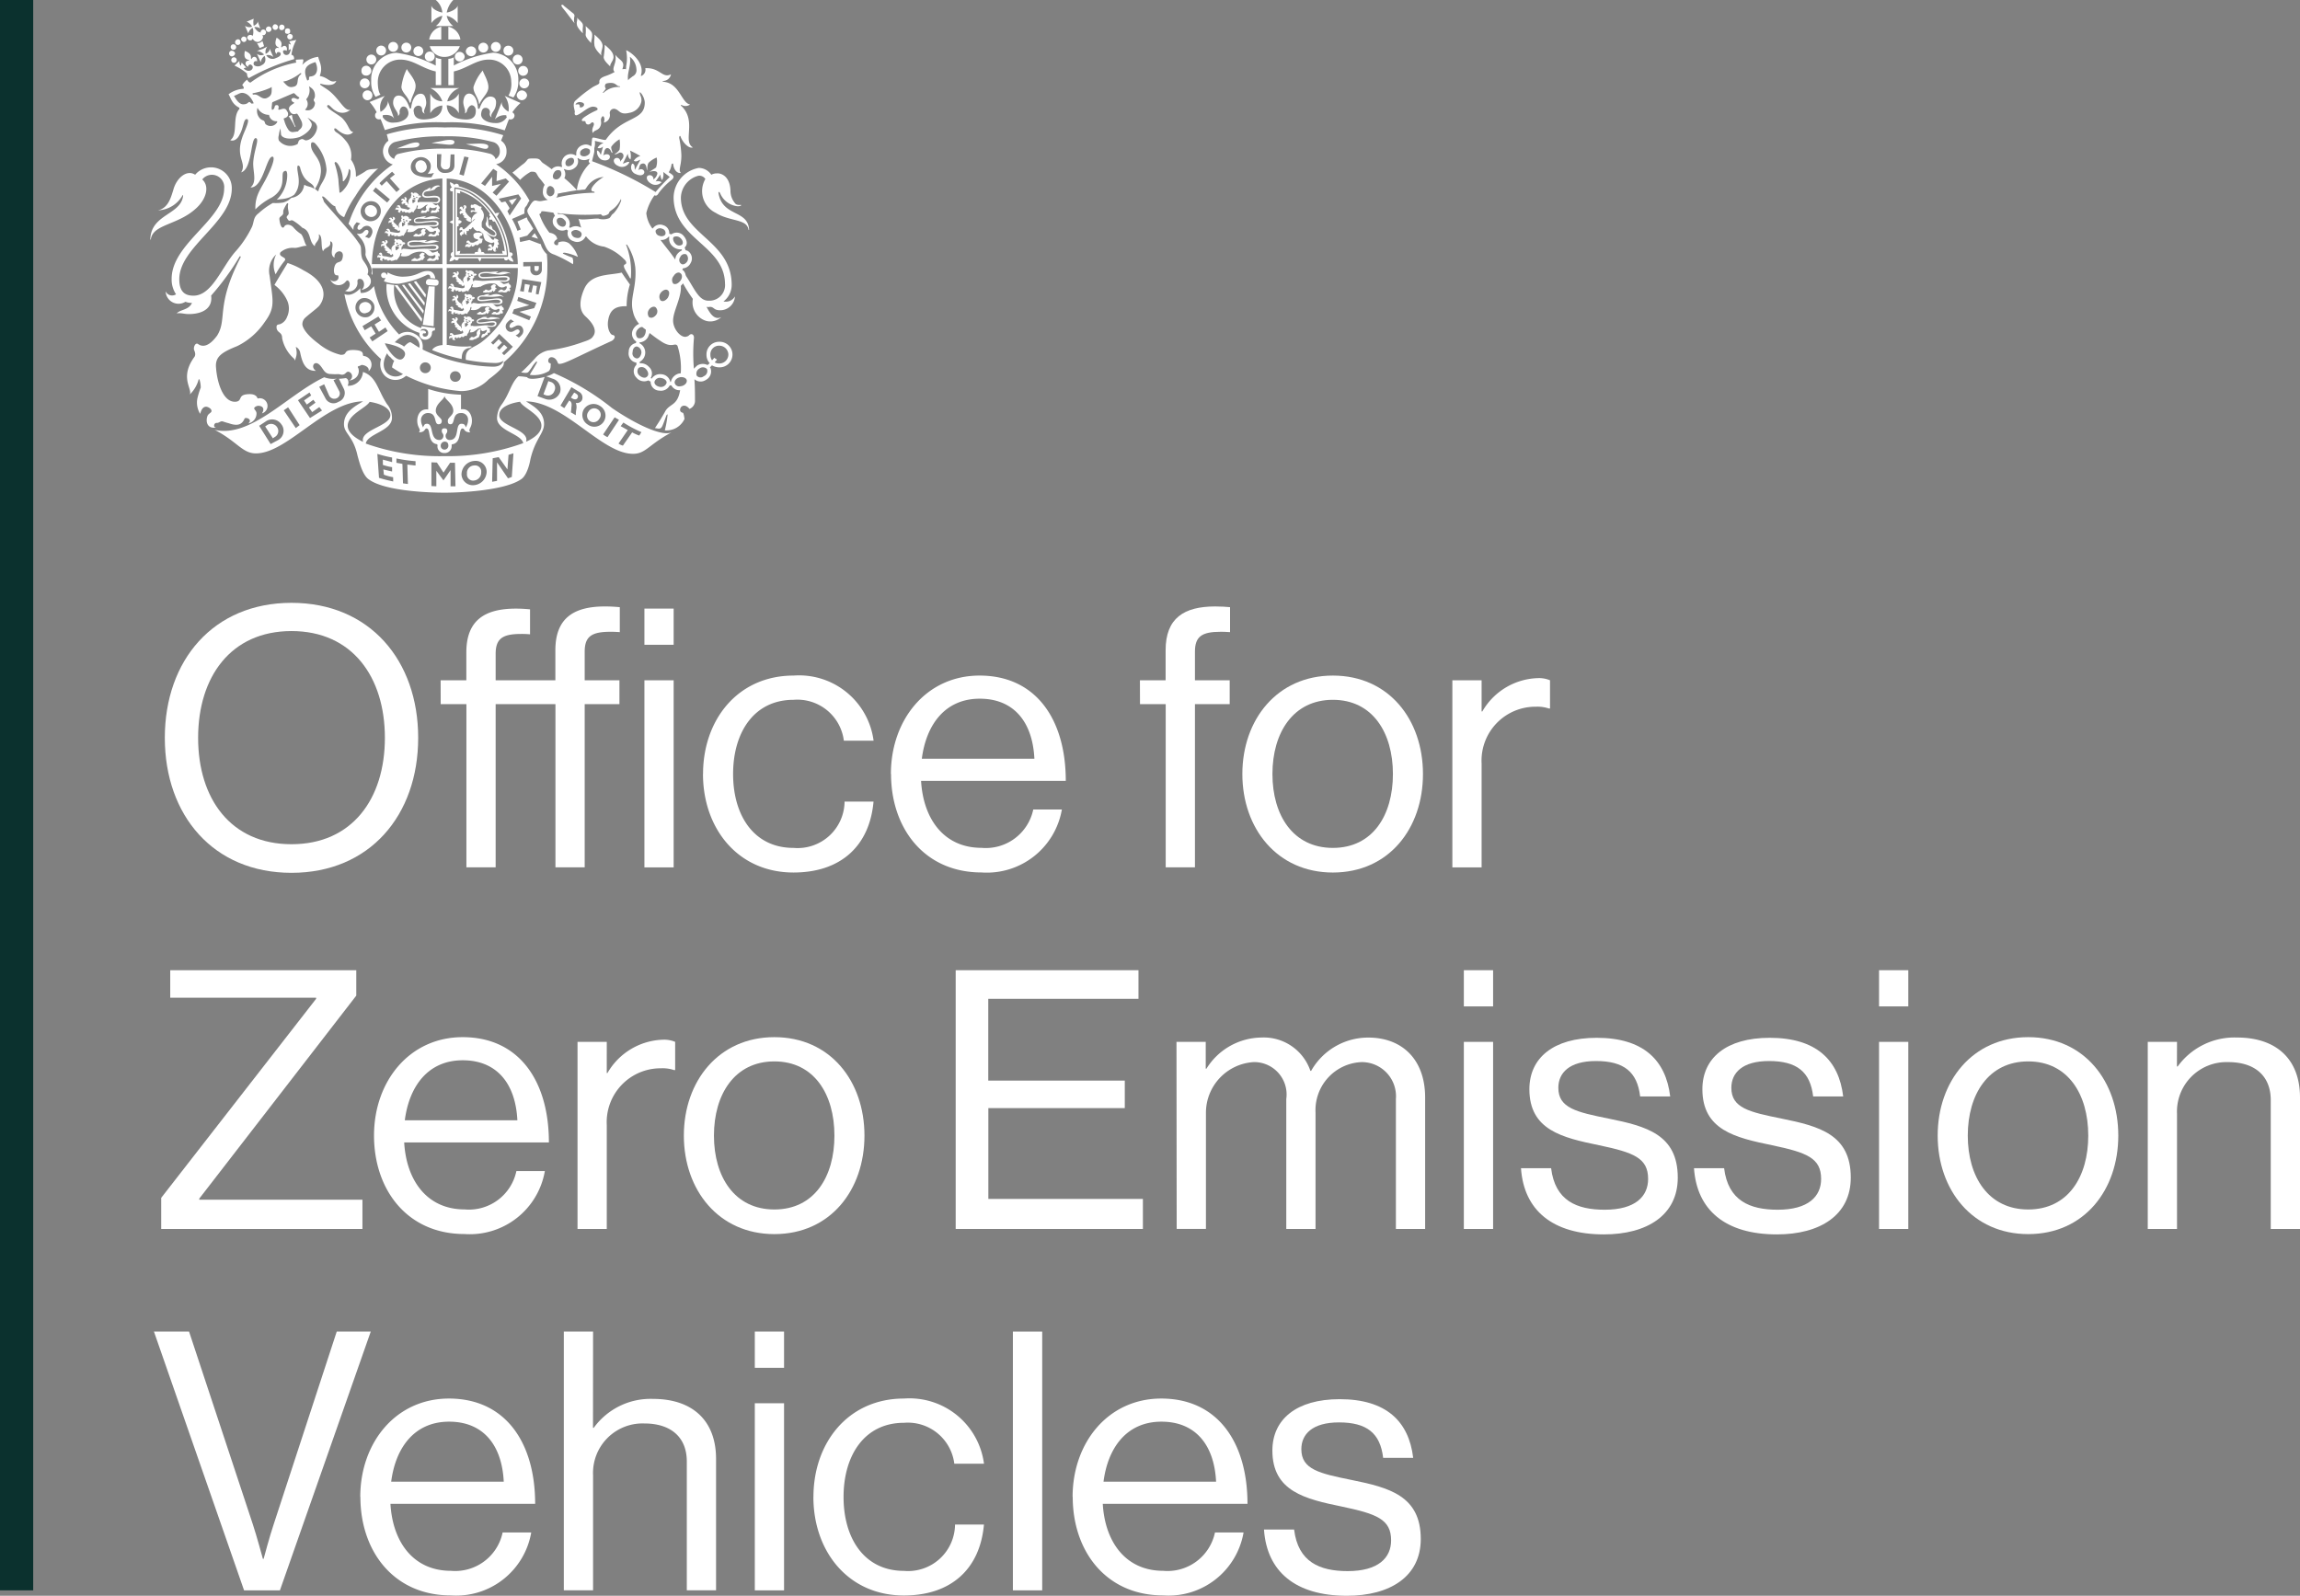 <svg xmlns="http://www.w3.org/2000/svg" xmlns:xlink="http://www.w3.org/1999/xlink" width="149.401" height="103.67" viewBox="0 0 149.401 103.67"><rect x="0" y="0" width="149.401" height="103.67" fill="#808080" stroke="none"/><defs><clipPath id="a"><rect width="149.401" height="103.67" fill="none"/></clipPath></defs><rect width="2.157" height="103.317" fill="#0b312e"/><g clip-path="url(#a)"><path d="M43.928,28.7c-.213-.786,1.776-1.009,1.776-1.735,0-.5-.746-.771-1.35-.86-.213.386-1.35.8-1.421,1.5-.036.415.355.786.994,1.1m-9.662-.786h0c2.38.563,4.76-2.284,7.14-3.411a1.659,1.659,0,0,0,.817.089l-.213.1.355.682a.336.336,0,0,1-.142.489.372.372,0,0,1-.5-.178l-.32-.727-.32.163.391.727a.585.585,0,0,0,.852.252.613.613,0,0,0,.355-.845l-.32-.653a3.293,3.293,0,0,0,.426-.044c.178.015.249.267.142.5a.962.962,0,0,0,.994-.9c.888.3.959,1.187,1.563,2.091a1.352,1.352,0,0,1,.32.9c0,.845-1.6,1.024-1.7,1.661a14.32,14.32,0,0,0,5.115.816,14.271,14.271,0,0,0,5.115-.845c-.142-.608-1.705-.8-1.705-1.632a1.568,1.568,0,0,1,.32-.9c.5-.7.6-1.379,1.066-1.809a3.3,3.3,0,0,1,.569.059c.106.178.675.1,1.137-.015l-.462,1.246.533.193a.753.753,0,0,0,.924-.415.709.709,0,0,0-.5-.92l-.391-.148a1.622,1.622,0,0,0,.5-.208A16.346,16.346,0,0,1,60.09,26.5c1.42.979,3.268,1.913,3.907,1.572-1.492.786-1.705,1.409-2.522,1.409C59.451,29.5,57,26.1,54.513,26.074c.462.3,1.172.667,1.172,1.468,0,.623-.569.949-.888,2.3-.035.222-.213,1.038-.6,1.29-1.066.742-3.978.875-4.973.875s-3.907-.1-4.938-.875c-.426-.3-.639-1.276-.71-1.5-.284-1.335-.888-1.454-.888-2.077,0-.8.746-1.187,1.243-1.483-2.486.03-4.937,3.382-6.962,3.382-.888,0-1.208-.771-2.7-1.542m20.247.786h0c.675-.312,1.03-.682.995-1.1-.071-.7-1.208-1.112-1.385-1.5-.64.089-1.35.356-1.35.86-.036.727,1.989.949,1.741,1.735M41.086,26.445h0l-.462.326-.213-.3.426-.311L40.7,25.97l-.426.312-.178-.267.462-.326-.107-.193L39.7,26l.781,1.157.782-.489Zm-1.279,1.172h0l-.746-1.157-.284.193.782,1.157Zm-1.172-.03h0a.723.723,0,0,0-1.03-.208l-.426.282.746,1.187.5-.267a.689.689,0,0,0,.213-.994m22.769.5h0a3.147,3.147,0,0,0,.462.208l.142-.222a7.854,7.854,0,0,1-1.172-.623l-.178.237c.178.089.32.178.462.252l-.6.875a.82.82,0,0,0,.284.134Zm-1.6.312h0l.746-1.127-.284-.163-.746,1.112a1.324,1.324,0,0,0,.284.178m-1.528-1.824h0a.731.731,0,0,0,.249,1.008.724.724,0,1,0,.782-1.216.743.743,0,0,0-1.03.208m-.533.4h0a2.114,2.114,0,0,1,.035-.386.749.749,0,0,0-.035-.415.376.376,0,0,0,.391-.163.42.42,0,0,0-.142-.534l-.533-.326-.711,1.2.249.163.319-.5.036.03q.16.089.107.4a2.969,2.969,0,0,1-.036.341Zm-4.156,4h0l.106-1.528-.319.1-.071.949-.569-.8-.39.074-.036,1.528.319-.059V30.034l.711,1.038a2.605,2.605,0,0,0,.248-.089m-3.268-.178h0a.733.733,0,0,0,.817.712.893.893,0,0,0,.817-.86.716.716,0,0,0-.817-.712.894.894,0,0,0-.817.86m-1.954-.772h0v1.543l.32.015V30.583l.462.623c0,.015.462-.668.462-.668v1.053h.319L49.9,30.064h-.32l-.426.638-.426-.653Zm-1.563.149h0c.177.015.355.044.533.059V29.96a9.655,9.655,0,0,1-1.243-.178v.282c.142.03.284.044.39.074l.036,1.261.32.044ZM45.882,31h0a3.063,3.063,0,0,1-.6-.163l-.035-.341c.178.044.355.089.568.134v-.282a3.185,3.185,0,0,1-.6-.148v-.341c.035.015.248.059.6.163v-.3a7.549,7.549,0,0,1-.959-.237l.107,1.557c.39.119.533.148.924.237Zm-7.708-2.6h0a.443.443,0,0,0,.177-.638.463.463,0,0,0-.675-.133l-.106.074.5.771Zm20.389-1.647h0a.423.423,0,0,0,.107.608.428.428,0,0,0,.6-.149.412.412,0,0,0-.106-.623.428.428,0,0,0-.6.163m-1.03-.86h0c.107.059.249.089.32-.03s.036-.208-.106-.3l-.107-.059-.213.326Zm-6.856,4.88h0a.4.4,0,0,0,.462.445.518.518,0,0,0,.462-.534.4.4,0,0,0-.462-.445.485.485,0,0,0-.462.534m.888-9.315h0c-.036.03-.036.089-.036.134.036.074,0,.074-.035.193-.036.149-.142.193-.142.163s0-.045-.036.03c-.035.03-.071.059-.106.044s-.071.059-.213.074a.376.376,0,0,1-.177-.03c.036-.149.071-.045.106-.149,0-.03.107-.03.142-.015,0,.015.071.015.142-.044.142-.089.106-.059.106-.163-.035-.089.036-.163.036-.193.035-.03.071-.074.106-.1s.071-.015.107-.015Zm-.995-.222h0c.071-.015.213-.178.178-.178,0-.015-.071-.03-.036-.074,0-.044.071-.015.071,0,.036-.044-.035-.059-.071-.089-.036-.015-.106-.03-.106.015,0,0,.071.015.071.059-.035.059-.071.03-.106.015-.035-.03-.035.193,0,.252m.213-.415h.036a.409.409,0,0,0,.106.03c-.035.015-.035.074-.106.044-.036-.015-.036-.044-.036-.074m-.071-.03h0v-.015c-.036-.015-.106-.03-.106-.059,0,.044-.036.089.035.1.035.015.035,0,.071-.03m-.177,1.024h0c.035-.015.071.03.106.015s.035-.015.035-.059l.036-.074c.036-.059.071-.059.071-.1.036-.059.036-.163.107-.193h.035c-.035.03,0,.074-.035.089,0,.059-.035.089-.035.1a.52.52,0,0,0,.248-.03c.107-.059.107-.074.249-.163.035-.044.106-.044.213-.059,0,.044.071.178.106.178a.53.53,0,0,0,.249-.074c.071-.044.071.1-.071.208-.071.089-.071,0-.142.059-.071.03-.071.059-.071.089,0,.059-.071.059,0,.149a.6.6,0,0,0,.213-.119c0-.015.035-.015.035-.03.071-.089.107.044.142-.119,0-.044,0-.044.035-.074s.036.1.107-.03c.035-.074-.036-.089,0-.178.035-.074-.071-.03-.071-.059-.036-.074-.107-.044-.107-.118,0,0,.178.015.284.015.177,0,.319-.06.319-.208,0-.208-.284-.178-.568-.134-.249.03-.64.1-.64,0s.249-.163.355-.163c.213,0,.284.03.426.03a2.932,2.932,0,0,0,.461-.059c.107,0,.178.015.178,0,0-.045-.32-.1-.5-.1-.249,0-.071.059-.32.059-.107,0,0-.059,0-.059s-.107-.015-.142-.015c-.178,0-.213.074-.32.1-.035.015-.213.074-.213.193,0,.178.213.163.5.133s.675-.119.675.015c0,.074-.107.134-.213.134-.213,0-.249-.03-.355-.03-.177,0-.5.059-.782.059-.035,0-.106-.03-.142-.03a.031.031,0,0,0-.035.03h-.036v-.163A.2.2,0,0,0,51,20.972v-.1a.1.1,0,0,0,.142-.074c0-.044-.142-.074-.177-.044,0-.03.035-.044.035-.059a.461.461,0,0,0-.142-.119.332.332,0,0,0-.178,0c-.035,0,0,.03-.035.074,0-.059-.106-.134-.142-.1s-.036.133.036.148c-.036.03-.036.044-.071.074a.182.182,0,0,0,.036.1s-.213.148-.178.311c0,.045.036.134,0,.134s-.035-.119-.071-.119a.179.179,0,0,1-.106-.1c-.036-.03-.142-.119-.142-.222,0-.044.071-.059.071-.134a.11.11,0,0,0-.178-.1s.071,0,.035.044c0,.015.036.059-.035.074-.035,0,0-.089-.106-.089a.105.105,0,0,0-.107.1c0,.015.035-.044.071-.015,0,.03.036.03.036.059s-.036.044-.036.03a.1.1,0,0,0-.036.193c0,.015-.035-.089,0-.074.071.044.178-.044.142.059,0,.015-.036.059.071.119.071.03-.035.015-.035.044s.035.089.142.119c.071.015.036.03,0,.03-.071,0,.071.1.142.118.107.015-.035.03.107.074.071.015.071-.059.071-.059.036-.015.036.015.036.044a.088.088,0,0,1,.035.074c0,.045,0,.059-.142.1a2.652,2.652,0,0,1-.32.059c-.036.015-.142.044-.177-.015a.158.158,0,0,0-.178-.089c-.036.015-.071.044-.036.119,0,.059,0-.044.036,0,.036.015.071-.015.071.059.035.015-.071-.015-.107,0A.122.122,0,0,0,49.54,22c.071.044,0-.059.071-.044.036.015.071-.03.142,0,.036.03-.036.03-.036.074a.18.18,0,0,0,.213.045c.036-.03-.106-.015-.035-.059,0-.015-.035-.074,0-.089.142-.044.035.044.107.044s.106-.059.142-.059c.071-.015-.036.059,0,.045.106-.015.142-.03.177-.089.036-.03.036.044.107.03.035,0,.071-.044.107-.074m2.025-3.278h0c0,.045-.036,0-.036.089-.035.074.071.059.071.1s0,.045-.071.045c-.035-.015,0,0,0,.059a.305.305,0,0,1-.142.119c0-.015,0-.1-.035-.074s-.036.059-.071.089c-.036,0-.071.015-.142.015a.159.159,0,0,1-.142,0c-.035-.015,0,.03-.142.015-.035,0-.106-.015-.142-.015.036-.148.071-.044.142-.148,0-.044.142-.03.142,0a.175.175,0,0,0,.178,0c.142-.1.107-.089.071-.178-.036-.06.071-.149.142-.178s.035-.03.107,0c.035.03.106.03.071.059m-1.03.1h0a1.353,1.353,0,0,1,.924-.222.391.391,0,0,1,.213.118.4.4,0,0,0,.249.134c.248,0,.178-.074.32-.074.071.015,0,.252-.142.267-.107.015-.071-.059-.178-.059-.071,0-.071,0-.106.044s-.107.015-.107.119a.671.671,0,0,0,.248,0c.036,0,.036.015.071.015a.359.359,0,0,0,.248-.015c.036-.03.036-.074.107-.074.035,0-.035.074.035.03.071-.015.071-.089.071-.148-.035-.03-.071-.059-.035-.074.035-.059.071.044.071-.03.036-.193-.071-.178-.107-.222,0-.03,0-.089-.035-.089a1.534,1.534,0,0,1-.284.089c-.107,0-.142-.118-.32-.178a1.9,1.9,0,0,0,.355.03c.142,0,.32-.059.32-.193,0-.3-.675-.148-1.03-.148-.319.015-.461.03-.675.03-.142,0-.213-.044-.213-.119,0-.149.462-.134.569-.119a6.867,6.867,0,0,0,.746.089,1.8,1.8,0,0,0,.5-.1c.142,0,.142.044.142.03.036-.044-.177-.119-.39-.119-.284,0-.249.089-.5.089-.106,0,.107-.074.107-.089s-.036-.015-.107-.015c-.178,0-.391.03-.426.03-.178-.015-.746-.044-.746.208,0,.1.071.208.32.208.142,0,.639-.015.71-.03.355-.015.853-.1.853.044,0,.074-.071.119-.178.119-.249,0-.319-.015-.6-.015-.426.015-.675.044-.853.044-.035,0-.284-.03-.5-.044-.036,0-.036.059-.071.059s-.035,0-.035-.015a.4.4,0,0,0-.036-.149.177.177,0,0,0,.106-.074V17.9c.071.045.142-.03.178-.074-.035-.044-.178-.089-.213-.03,0-.059.035-.074.035-.074A.46.46,0,0,0,51,17.6a.359.359,0,0,0-.213-.015v.074c0-.059-.142-.133-.177-.1s-.036.133.035.148c0,.03-.035.059-.035.1a.1.1,0,0,0,0,.1s-.213.148-.178.326c0,.044.035.148,0,.134s-.035-.119-.071-.119a.239.239,0,0,1-.107-.119.263.263,0,0,1-.177-.222c0-.044.071-.059.071-.149,0-.133-.107-.148-.142-.119s.071,0,.035.044,0,.074-.035.089-.036-.089-.142-.089a.122.122,0,0,0-.107.1c.036.015.036-.059.071-.015,0,.03.036.03.036.074,0,.015-.036.03-.036.03a.1.1,0,0,0-.035.193c0,.015-.036-.089,0-.074.071.045.177-.059.177.074,0,0-.071.044.071.119.071.03-.071.015-.071.044a.318.318,0,0,0,.142.119c.071.015.071.044,0,.044-.035,0,.107.1.178.1.107.03-.036.044.107.089.071.015.071-.059.071-.074.036,0,.036.03.036.074.036.045.036.074,0,.1a.2.2,0,0,1-.142.044c-.071,0-.249-.044-.355-.059-.071,0-.178-.015-.178-.074,0-.03-.035-.163-.142-.163-.035,0-.071.03-.107.1,0,.044.036-.044.071.015,0,.03.071.015.071.089,0,.015-.071-.045-.142-.045-.106,0-.106.1-.106.163.035.074.035-.059.106-.03.036.044.071.015.107.059s-.035.03-.035.074c0,.1.142.1.177.1s-.071-.03,0-.059c.036-.015,0-.089.036-.089.142,0,0,.059.071.089.107.03.142-.03.178-.03.071.03-.071.059,0,.074.107.015.142.015.178-.03s.035.059.107.059.142-.03.248-.074c.035-.015.071.03.107.03s.035-.03.035-.059,0-.015.071-.1a.624.624,0,0,1,.071-.1c.036-.074.036-.178.107-.208h.036c-.036.03,0,.059-.036.1,0,.059-.036.074-.036.089a.966.966,0,0,0,.533-.03m-.817-.341h0c-.036-.059-.036-.3,0-.267,0,.015.071.044.071-.015.036-.044-.035-.059-.035-.059,0-.044.035-.03.107-.015a.1.1,0,0,1,.071.089c0-.015-.071-.044-.106,0s.071.074.071.074c.035,0-.107.178-.178.193m.213-.43h0c0-.015,0-.015.036-.015,0,.015.071.03.107.03-.036.03-.036.074-.107.06a.075.075,0,0,1-.036-.074m-.106-.045h0c0,.03-.036.045-.071.03s0-.059-.036-.1c.036.03.107.044.107.059.036,0,.036.015,0,.015m1.314,2.2h0c0,.044-.035-.015-.035.089-.036.074.071.044.071.089,0,.03,0,.044-.071.03-.036,0,0,.015,0,.059-.036.1-.142.134-.142.119v-.074c-.071.03-.036.059-.107.089-.035,0-.071.015-.106.015a.237.237,0,0,1-.142.015c-.036-.03,0,0-.142,0a.931.931,0,0,1-.142-.03c.036-.134.071-.03.142-.134,0-.03.142-.015.142.015s.071.044.142,0c.177-.1.142-.089.106-.178-.035-.059.035-.148.107-.163.071-.044.071-.03.106,0s.107.03.071.059m-1.492-.237h0c.071,0,.213-.163.178-.178s-.107-.015-.071-.074c.035-.03.071-.015.071.015.036-.045,0-.074-.071-.089-.036-.015-.071-.03-.071.015,0,0,.071.015.036.044,0,.059-.071.044-.106.015a.784.784,0,0,0,.035.252m.213-.4h0V19.37l.106.045c-.036.015-.036.059-.071.044s-.035-.044-.035-.074m-.107-.044h0c0-.015-.071-.044-.107-.059.035.044-.035.074.035.1a.052.052,0,0,0,.071-.044m.213.4h0v-.148a.18.18,0,0,0,.071-.074v-.089a.1.1,0,0,0,.142-.089c0-.044-.142-.074-.178-.03a.064.064,0,0,1,.036-.059.465.465,0,0,0-.142-.119.331.331,0,0,0-.178,0v.074c0-.059-.142-.149-.177-.1a.079.079,0,0,0,.035.133c0,.03-.035.059-.035.089a.092.092,0,0,0,0,.1s-.213.133-.178.311c0,.044.036.134,0,.119s-.036-.1-.036-.119a1.492,1.492,0,0,1-.142-.089c-.035-.03-.142-.134-.142-.222,0-.045.071-.06.071-.134,0-.133-.106-.148-.142-.1-.036,0,.071-.015.036.03-.036.03,0,.074-.036.074s-.036-.074-.106-.074-.142.044-.107.1c0,.015.036-.044.036-.015.035.015.071.03.071.059s-.036.03-.071.03c-.071,0-.107.119-.036.193.036.015-.036-.089.036-.074s.142-.059.142.059c0,.015-.071.044.071.119.071.03-.071.015-.071.044a.321.321,0,0,0,.142.119c.071.015.035.03,0,.03s.071.089.142.1c.106.015,0,.044.106.074.071.03.071-.059.107-.059a.085.085,0,0,0,.035.059c0,.059.036.074-.035.1-.035.015,0,.044-.142.044-.036,0-.213-.044-.32-.059-.036,0-.177-.015-.177-.074,0-.03,0-.148-.107-.148a.108.108,0,0,0-.107.1c0,.044.036-.059.071.015,0,.015.035.015.035.074,0,.03-.071-.03-.107-.03-.106,0-.106.089-.106.148.035.059.035-.059.071-.03.071.03.107,0,.142.059,0,.03-.035.015-.035.06,0,.1.142.1.177.1s-.107-.03-.035-.059c.035-.015,0-.074.071-.074.106-.015-.036.044.035.074.107.03.142-.015.178-.015s-.071.044,0,.059c.106.015.142.015.177-.015s.036.045.071.045a.406.406,0,0,0,.249-.074c.036-.015.071.03.106.03s.036-.03.036-.059c0-.015,0-.015.071-.089a.642.642,0,0,1,.071-.1c.035-.074.035-.163.071-.193h.036v.089c-.036.059-.036.074-.036.089a.712.712,0,0,0,.391-.015.673.673,0,0,0,.249-.163c.106-.059.178-.03.462-.059.035-.015.142.059.213.119a.466.466,0,0,0,.249.119c.213,0,.142-.074.248-.059s.036.222-.107.237c-.106.015-.035-.045-.142-.045-.071,0-.107,0-.107.03-.035.044-.106.015-.106.119a.625.625,0,0,0,.248,0s0,.015.036.03a.713.713,0,0,0,.249-.03c.035-.03.035-.059.071-.059.071,0-.035.059.071.015.071-.015.071-.074.036-.134,0-.03-.036-.044-.036-.074.036-.044.071.044.107-.03.036-.178-.107-.178-.107-.208s0-.074-.035-.074a2.2,2.2,0,0,1-.249.074H52.63c-.106,0-.142-.119-.284-.163.071,0,.071.015.319.015.142,0,.32-.044.32-.178,0-.282-.426-.208-.675-.178-.249.015-.5.059-.675.059-.142,0-.178-.015-.178-.089s.142-.133.249-.119c.284,0,.391.015.569.015.284,0,.5-.044.568-.044a.531.531,0,0,1,.213.059c0-.059-.284-.193-.462-.193-.284,0-.284.089-.533.089-.106,0,.107-.059.107-.074a.3.3,0,0,0-.107-.015c-.178,0-.248.074-.319.074-.142,0-.391.059-.391.208,0,.1.035.178.284.178a2.531,2.531,0,0,0,.391-.03c.284-.045.817-.134.817.059,0,.059-.071.1-.178.1-.249,0-.284-.015-.568-.015-.426.015-.569.044-.711.044a1.587,1.587,0,0,0-.319-.044c-.036,0-.036.059-.071.059s-.035,0-.035-.015M50.855,22.6h0c.106-.059.071-.015.142-.074-.106-.044-.106-.03-.284-.015a5.333,5.333,0,0,1-1.243-.1h-.107v-5H53.98a5.984,5.984,0,0,1-2.309,4.776c-.568.46-1.136.4-1.065,1.187a11.684,11.684,0,0,0,1.883.208.991.991,0,0,0,.568-.148c-.107.3-.391.4-.746.386A11.146,11.146,0,0,1,47.8,22.707v-.089a.9.9,0,0,0-.5-.919.947.947,0,0,0-1.03.03,6.06,6.06,0,0,1-1.634-3.159c0,.044-.071.089-.107.134a.944.944,0,0,1-.746.326,1.03,1.03,0,0,1-.035-.311c-.107.133-.569.578-1.03.386A7.573,7.573,0,0,0,45.1,23.33a1.057,1.057,0,0,0,.248,1.083,1,1,0,0,0,1.314.045l.071-.045a9.594,9.594,0,0,0,3.552.994,2.5,2.5,0,0,0,1.812-.772c.568-.415.959-.8.959-.949a.136.136,0,0,0,0-.134A8.076,8.076,0,0,0,55.9,17.338a6.413,6.413,0,0,0-.035-.831,1.152,1.152,0,0,1-.249-.311.925.925,0,0,1-.142-.341h-.036l-.71-.267-.6.134-.036-.282.5-.134.391-.445a6.656,6.656,0,0,0-.355-.563c-.035-.074-.035-.119-.071-.178l-.6.267.213.519-.213.089a4.683,4.683,0,0,0-.355-.771l.817-.356a.534.534,0,0,1,0-.238.307.307,0,0,1,.107-.237.74.74,0,0,0,.106-.193,1.549,1.549,0,0,1,.107-.163,6.816,6.816,0,0,0-2.167-2.373.81.81,0,0,0,.675-.845.776.776,0,0,0-.355-.682l.142-.356a11.3,11.3,0,0,0-3.8-.5,11.438,11.438,0,0,0-3.765.445l.107.415a.864.864,0,0,0-.355.682.9.9,0,0,0,.639.86,7.38,7.38,0,0,0-2.877,3.871l.036.015c.071.1.177.237.284.371a.7.7,0,0,1,.035-.267,1.808,1.808,0,0,1,.178-.237l.249.089c-.036,0-.036.015-.071.044s-.107.089-.107.148c-.036.089-.036.178.071.208a.1.1,0,0,0,.107-.03c.035-.015.071-.03.071-.044.035-.03.035-.045.071-.074a.393.393,0,0,1,.39-.089.382.382,0,0,1,.213.5.883.883,0,0,1-.107.208.233.233,0,0,1-.107.074l-.248-.1.035-.015s.036-.015.036-.045a.288.288,0,0,0,.142-.163c.035-.089.035-.178-.071-.208-.035-.015-.071,0-.142.03,0,.015-.035.03-.035.044-.036.03-.071.044-.071.074a.414.414,0,0,1-.391.089c-.035,0-.035-.015-.035-.015.071.1.178.208.213.267a1.354,1.354,0,0,1,.355,1.083c0,.326.5.756.391,1.246,0,.015.036.044.071.119,0-.149-.035-.312-.035-.46h4.582v5c-.426.03-.64.222-.675.326a11.261,11.261,0,0,0,1.918.579c0-.311.071-.564.32-.667a.369.369,0,0,1,.213-.044M49.22,8.854h0a11.239,11.239,0,0,1,3.2.386.588.588,0,0,1,.391.564.548.548,0,0,1-.284.534c0-.148-.213-.311-.32-.341a10.533,10.533,0,0,0-2.984-.341,11.432,11.432,0,0,0-3.055.356.4.4,0,0,0-.213.312.59.59,0,0,1-.391-.519.617.617,0,0,1,.426-.578,11.829,11.829,0,0,1,3.232-.371m4.76,8.306H49.362V11.6c2.806.089,4.582,2.981,4.618,5.562m-4.9-5.562h0V17.16H44.5c.071-3.2,2.131-5.488,4.582-5.562m-4.973,2.7h0a.646.646,0,0,1-.249-.89.672.672,0,0,1,.888-.267.646.646,0,0,1,.249.89.671.671,0,0,1-.888.267m1.563-1.35h0l-.178.208-.923-.757.177-.222Zm.142-1.795h0l.178.178-.32.252.64.712-.213.178-.64-.712-.32.3a1.6,1.6,0,0,1-.142-.163,10.591,10.591,0,0,1,.817-.741m2.309.119h0a.77.77,0,0,0,.39-.044s.036.015,0,.03l-.142.252a2.193,2.193,0,0,1-.924-.118.637.637,0,0,1-.39-.371.628.628,0,0,1,.426-.786.664.664,0,0,1,.817.371.654.654,0,0,1-.177.667m1.492-1.246h.249v.712c0,.3-.213.5-.6.49a.48.48,0,0,1-.533-.519v-.7h.284l-.036.682a.3.3,0,0,0,.32.312c.178,0,.284-.1.284-.312Zm.852,1.38h0l-.284-.089.32-1.157.284.059Zm1.918-.445h0l.248.163-.035.638.6-.178.213.208-.817.919-.248-.208.533-.564-.568.134v-.593l-.462.593-.248-.163Zm.781,2.121h0c-.035.015-.248.059-.248.059l-.178-.237,1.279-.282.178.267L53.447,14l-.142-.282a2.162,2.162,0,0,0,.142-.193,3.863,3.863,0,0,0-.284-.445m1.989,4.806h0a.36.36,0,0,1-.355-.4v-.193l-.462.015v-.282l1.208-.015v.5a.363.363,0,0,1-.391.371m-.782,1.068h0l-.248-.044a6.178,6.178,0,0,0,.142-.771c.142.015,1.243.193,1.243.193s-.107.46-.178.8l-.178-.03.071-.519-.248-.045-.107.475-.213-.044.107-.46-.32-.059Zm-.746,1.409h0l.107-.267.995-.267-.782-.282.071-.252,1.172.386-.142.341-.959.237.746.311-.106.237Zm.426,1.572h0l-.213-.149.071-.03a.339.339,0,0,0,.142-.119.128.128,0,0,0-.036-.222.132.132,0,0,0-.106,0l-.107.044c0,.015-.035.03-.071.044a.34.34,0,0,1-.39,0,.367.367,0,0,1-.071-.519,1.012,1.012,0,0,1,.178-.178c.035-.03.071-.044.071-.059l.213.148-.036.015-.035.015a.324.324,0,0,0-.178.148c-.035.074-.071.163,0,.208s.107.03.142,0c.036,0,.071-.015.071-.03l.107-.044a.362.362,0,0,1,.391-.015.392.392,0,0,1,.071.534,1.087,1.087,0,0,1-.213.208m-1.67.46h0l-.142-.134a5.871,5.871,0,0,0,.533-.564c.071.059.852.816.888.831-.284.3-.568.549-.568.549l-.142-.133.355-.356-.213-.193-.32.341-.142-.148.32-.326-.213-.222Zm-8.134-1.8h0a.638.638,0,0,1-.426-1.2.672.672,0,0,1,.817.386.657.657,0,0,1-.391.816m.675-.03h0l.178.252-.426.267.284.474.426-.282.142.237-.995.667-.177-.252.39-.252-.284-.474-.426.252-.142-.267Zm2.7,3.337h0a.344.344,0,0,0,.355.341.349.349,0,1,0,0-.7.347.347,0,0,0-.355.356m1.954.564h0a.335.335,0,0,0,.355.341.341.341,0,1,0,0-.682.335.335,0,0,0-.355.341m-3.055-.163h0a7.365,7.365,0,0,1-.711-.43,1.279,1.279,0,0,1,.142-.43,1.11,1.11,0,0,1-.249-.237.579.579,0,0,1-.213-.252c-.39.682-.177,1.113,0,1.29a.8.8,0,0,0,1.03.059m.071-1.78h0a.835.835,0,0,0-.213-.133,2.1,2.1,0,0,0-.391-.149c.64-.653.994-.489,1.243-.356a.651.651,0,0,1,.355.712c-.249-.148-.249-.163-.569-.356-.106-.015-.249.1-.426.282m0,.682h0c-.391.593-1.172-.653-1.243-.9.462.074,1.6.356,1.243.9M50.606,9.358h0l.746-.03c.391-.015.746.03.71.208-.035.237-.391.1-.746,0l-.71-.178M46.13,9.64h0l.675-.252c.355-.134.746-.208.782-.03,0,.237-.355.237-.746.252l-.711.03m2.238-.356h0s.355-.059.711-.134c.391-.089.782-.1.782.074,0,.237-.391.178-.782.133-.355-.03-.711-.074-.711-.074m1.385,7.089h0V14.534a1.117,1.117,0,0,1-.213-.119c.035,0,.142-.089.213-.1V12.428c-.213.044-.249-.193-.036-.267-.071-.015-.142-.178-.142-.326.142.044.284.133.284.193.071-.163.319-.089.284.059V12.1a4.1,4.1,0,0,1,2.38,1.765c.071-.045.213-.03.284-.045-.071.03-.107.178-.178.237a5.48,5.48,0,0,1,.817,2.343c.213-.044.284.193.071.267A.692.692,0,0,1,53.7,17a.48.48,0,0,1-.355-.178c-.036.163-.284.1-.249-.044H51.6c0,.089-.071.178-.071.222a.976.976,0,0,1-.142-.222H50.144c0,.134-.178.208-.284.044,0,.074-.178.163-.32.163.035-.178.107-.3.177-.311-.177-.059-.071-.3.036-.3m3.588.237h0v.074H49.86V12.176c1.6.074,3.3,2.136,3.481,4.257v.178Zm-.071-.03H49.931V12.265c1.563.163,3.232,2.225,3.339,4.316m-3.09-.1h0c.071-.059.036-.148.071-.193-.035.03-.142,0-.213.059V14.712c.107,0,.142-.089.071-.193.107.089.213-.119.249-.119-.036,0-.107-.133-.249-.089.071-.133.036-.208-.071-.222V12.517c.071.059.178.03.213.059-.035-.045,0-.1-.035-.163a3.8,3.8,0,0,1,1.954,1.468.1.1,0,0,0,.035.178.41.41,0,0,0-.106.208c.035-.03.178.044.213-.015,0,.118.071.163.178.133a4.733,4.733,0,0,1,.639,1.958c-.035-.059-.106-.03-.178-.059.036.059,0,.133.071.193H51.814c0-.089-.107-.133-.213-.089.035-.044,0-.163-.107-.312a.393.393,0,0,0-.107.3c-.142-.03-.213,0-.213.1Zm2.1-1.542h0c-.213-.119-.391-.193-.391-.43a.528.528,0,0,0,.071-.341c0-.074,0-.134.035-.074a1.478,1.478,0,0,1,.071.415.3.3,0,0,0,.107.237c.071.074-.071-.163.035-.119.071.03.107.178.142.267a.4.4,0,0,1,.248.326.166.166,0,0,1-.178.163.9.9,0,0,1-.5-.267c.071.1.213.208.284.312.071.089.107.148.178.148a.071.071,0,0,0,.071-.059.056.056,0,0,1,.036-.059s.035.015.035.03c0,.044,0,.015.071.03.107.044.142.089.107.148,0-.03-.036.015,0,.059.035.074.071.119.035.178s0-.044-.071,0c-.036.03.107.1-.036.252-.035.03,0-.015,0-.044-.035-.044-.106-.03-.071.03,0,.074-.036.089-.036.119,0,.074.106-.015.071.044-.071.044-.106.059-.142.03-.106-.059-.071-.148-.071-.193-.035.03-.071.133-.142.133s-.071-.03-.142-.015c-.036.03.071.089,0,.059a.109.109,0,0,1,.035-.208c.107,0,.071.015.107.015s0-.03,0-.03c-.071,0-.036-.089-.142-.089-.036,0-.036.074-.036.015,0-.089.036-.148.142-.148.142,0,.036.148.142.178.035.015.106-.163.106-.208,0-.074,0-.1-.036-.1s-.071.044-.142.044-.391-.119-.426-.208a.989.989,0,0,1-.106-.3c0-.03,0-.089-.036-.1a.708.708,0,0,0-.249-.178c-.071,0-.071.03-.142,0a.5.5,0,0,1-.248-.252c-.071.044-.071.074-.107.118,0,.015-.071.045-.071.03s-.071-.03-.071,0a.125.125,0,0,1-.036.1c-.035.03-.035.045-.035.03-.036-.03-.036-.045-.071-.03-.071.03.036.059-.035.149-.035.059.035.089.071.089-.036.044-.142,0-.177-.044s-.036-.148-.071-.134c0,.015.036.134-.035.163-.107.03-.107.074-.071.089-.036.045-.142-.03-.142-.133s.213-.163.178-.193c-.071,0-.036-.03-.071-.044-.071-.015-.071.015-.071.044-.106,0-.071-.222.071-.222.107,0,.036.119.142.134.036.015.036-.03.142-.089.071-.059.177-.178.319-.3.071-.089.249-.208.284-.3-.036.03-.142.074-.178.178-.036.044-.107-.089-.036-.193.142-.371.391-.3.32-.43,0,.059-.106.015-.142,0a.161.161,0,0,0-.142,0,.1.1,0,0,1-.107.015v-.089c0-.03.107-.03.142-.03a.293.293,0,0,1,.106.03s.036-.03.036-.044c-.036-.059-.036-.119-.071-.148s-.035.015-.142.015c0,0-.071.015-.071-.074v-.089c.036-.03,0-.074.036-.045a.438.438,0,0,0,.142,0c.035-.059.107-.044.213,0,.142.074.178.119.249.119.036.015.036-.045.036-.015.071.148-.071.133,0,.178a.7.7,0,0,1,.177.371c0,.341-.142.371-.142.549v.163c0,.163.107.148.142.222s.106.074.213.163.249.237.426.237a.1.1,0,0,0,.107-.089c0-.074-.107-.193-.248-.267m-1.847-1.083h0c-.071.03-.071,0-.107.015-.106.015.036.074-.035.059a.121.121,0,0,1,.035-.237c.036,0,.036,0,.036.015v-.044c-.071,0-.071-.089-.107-.089s-.035.074-.035.03c-.036-.089,0-.178.106-.178s.071.163.142.163c.036,0-.035-.044.036-.133,0-.015,0-.044-.036-.044,0,0-.035.03-.035,0,.035-.059.071-.074.107-.074.071,0,.106.059.106.134s-.106.1-.071.148c.036.089,0,.059,0,.119a1.222,1.222,0,0,0,.249.326c.036.03.106.1.142.089-.071.163,0,.208,0,.267a.434.434,0,0,1-.355-.163c0-.03.071,0,.071-.045-.035-.03-.142-.015-.213-.119-.035-.03.071-.015.036-.059,0-.015-.036-.015-.106-.089-.036-.015.035-.015.035-.059ZM51.671,15.2h0c.036,0,0,.074,0,.074,0,.059-.142,0-.177.163,0,.03.071.074.177.074.071,0,0,.059,0,.133,0,.1-.071.178-.106.178,0,.015.036-.03-.036-.015-.106.015-.035.1-.248.133-.036-.03.035-.03,0-.044-.071-.015-.071.044-.178.1-.071.03-.178.015-.142,0,.071-.015,0-.119,0-.059-.036.03-.036.119-.178.119-.071,0-.071-.059-.107-.044-.106,0-.035.089-.071.059-.107-.1.035-.222.106-.222.107,0,.107.03.178,0-.035,0,0-.015-.071-.015s-.071-.074-.107-.074c-.071,0-.036.089-.036.045a.105.105,0,0,1,.071-.178c.142,0,.071.134.248.134a.266.266,0,0,0,.213-.059c.142-.044.248-.1.177-.148-.106-.03-.284-.044-.284-.252-.035-.1.071-.178.213-.193a1.3,1.3,0,0,1,.32.03s.035.03.035.059m1.67,1.483h0v0h0Zm-6.074-3.931h0a.055.055,0,0,1-.071.03c-.035-.03,0-.059-.035-.1.035.03.106.044.106.059.035,0,0,.015,0,.015m.107.03h0a.409.409,0,0,1,.106.03c-.036.03-.036.074-.071.044-.035-.015-.035-.044-.035-.074m-.213.415h0c-.036-.059-.036-.267,0-.252,0,.015.071.03.071-.015.036-.044-.035-.059-.071-.059.035-.044.071-.03.106-.015.071.015.107.045.071.089,0-.015-.036-.044-.071,0s.035.074.071.074-.107.163-.177.178m-.355.43h0c.107,0,.107-.044.142-.059s.035-.059,0-.089c-.107,0-.213-.074-.142-.074s.036-.03-.036-.059c-.177-.059-.106-.074-.106-.1,0-.119-.071.015-.142-.015s0,.059-.036.059c-.071-.059-.071-.178,0-.193,0,0,.036-.03.036-.044s-.036-.03-.071-.044-.036.03-.036.03c-.035-.059,0-.119.071-.133.071-.03.107.059.142.044s0-.059,0-.074c0-.059-.036-.03-.036-.03.036-.059.142-.074.177.059.036.074-.071.1-.035.148,0,.074.071.1.107.119a.408.408,0,0,0,.035.1c.036,0,0-.089,0-.134-.035-.178.178-.311.178-.311a.072.072,0,0,1,0-.089c0-.044.035-.074.035-.089-.071-.03-.035-.1-.035-.148.035-.03.177.044.177.1v-.074a.331.331,0,0,1,.178,0,.907.907,0,0,1,.142.119c0,.015-.035.03-.035.059.035-.03.177,0,.177.044a.1.1,0,0,1-.142.074v.1a.543.543,0,0,1-.071.074v.133c0,.015,0,.015.036.015s.071-.03.106-.03h.5c.39,0,.319.015.533.015a.176.176,0,0,0,.177-.148c0-.237-.391-.134-.746-.134-.071,0-.32-.015-.32-.208a.423.423,0,0,1,.284-.326c.071-.015.106-.119.284-.119.035,0-.107.119-.036.1.036,0,.071,0,.107-.074a.534.534,0,0,1,.426-.178.13.13,0,0,1,.106.059.421.421,0,0,0-.319.163c-.035.074-.213.118-.533.163-.107.015-.213.074-.213.193,0,.1.142.148.391.118s.675-.089.675.237a.248.248,0,0,1-.248.237,2.254,2.254,0,0,1-.284-.03c.035,0,.213.149.249.149.106,0,.071-.045.106-.045s.071.06.071.074c.106.119.071.1.071.178,0,.1-.036-.03-.071.044a.075.075,0,0,0,.036.074v.1c-.071.03-.071-.059-.107-.015v.045a.359.359,0,0,1-.213.03h-.071a.265.265,0,0,1-.142.015.235.235,0,0,1,.035-.134c.036-.03.036-.044.071-.044.107,0,.036.03.142.015s.106-.119.142-.208c-.106-.015-.071.059-.284.059a.2.2,0,0,1-.142-.059c-.035.03-.071.059-.071.089-.036.1,0,.089,0,.134-.071.119-.071,0-.106.03s-.036.044-.071.074a.1.1,0,0,1-.107.03c-.035-.015-.035.015-.142.015h-.107a.173.173,0,0,1,.036-.134.093.093,0,0,1,.142-.015c.036.015.071.015.142-.044.071-.089,0-.059,0-.178,0-.074.071-.118.142-.163h-.035c-.142,0-.178.1-.32.178-.213.148-.355.074-.355.059a.129.129,0,0,1,.036-.089v-.089c.036-.015,0-.015-.036-.015-.035.03-.035.133-.071.207a.234.234,0,0,0-.071.089c-.071.074-.071.089-.071.089,0,.044,0,.044-.035.059s-.071-.045-.107-.03c-.071.059-.142.089-.177.074-.071,0-.071-.074-.107-.044s-.071.03-.177.015c-.036,0,.071-.044,0-.059-.036,0-.071.045-.178.015-.036-.03.071-.074-.036-.074-.071,0-.035.059-.071.074-.071.03.071.059.036.059s-.178,0-.178-.089c0-.06.071-.045.035-.074-.035-.045-.071-.015-.142-.045-.036-.044-.036.074-.071.015,0-.059.036-.148.107-.148s.106.059.106.044c.036-.074-.035-.074-.035-.089-.035-.059-.071.03-.071-.015,0-.074.071-.089.106-.089.107,0,.107.1.142.148,0,.059.106.059.142.074a1.968,1.968,0,0,1,.284.059m1.137,2.893h0c-.035.044-.035,0-.071.089,0,.074.071.059.071.1,0,.03,0,.059-.035.044s0,.015-.036.059c-.035.1-.142.134-.142.119s.035-.1,0-.074-.036.059-.071.089a.591.591,0,0,1-.142.015.328.328,0,0,1-.178.015c0-.015,0,0-.107,0-.071,0-.106-.015-.177-.015.071-.163.071-.059.177-.163,0-.03.107-.015.142.015,0,.015.071.059.142,0,.177-.1.142-.1.071-.178,0-.074.106-.163.142-.178.071-.045.071-.03.142,0,.036.015.071.03.071.059m-1.03.1h0a.844.844,0,0,1-.533.03c0-.015,0-.03.035-.089a.124.124,0,0,1,.036-.1h-.071c-.036.03-.036.133-.071.208a.652.652,0,0,0-.071.1c-.071.089-.071.089-.071.1-.036.03,0,.03-.071.044-.036.015-.036-.03-.071-.015a.582.582,0,0,1-.248.074c-.071,0-.071-.089-.107-.059-.035.045-.071.045-.178.03-.071-.015.036-.059,0-.074-.071,0-.106.059-.177.015-.071-.015.035-.074-.071-.074-.071,0-.035.074-.071.089s.071.044.036.059-.178,0-.178-.1c0-.059.071-.044.035-.074-.071-.059-.106-.015-.142-.059s-.035.089-.071.03c0-.059,0-.163.107-.163.035,0,.106.06.106.045.036-.074-.071-.074-.071-.089,0-.059-.035.044-.035-.015a.108.108,0,0,1,.106-.1c.107,0,.107.119.107.163,0,.06.142.074.213.074.106.015.284.059.32.059.142,0,.106-.03.142-.044.071-.03.036-.059.036-.119a.086.086,0,0,1-.036-.059c-.036.015-.036.1-.107.074-.142-.045.036-.059-.106-.089-.071-.015-.213-.1-.142-.1.036,0,.071-.03,0-.044-.106-.03-.142-.089-.142-.134,0-.015.107,0,.036-.03-.142-.074-.071-.119-.071-.119.035-.134-.071-.044-.142-.074-.071-.015,0,.089-.036.074-.071-.074-.035-.208.036-.193.036,0,.071-.015.071-.045s-.035-.03-.071-.059c0-.03-.036.03-.036.03a.109.109,0,0,1,.107-.119c.106,0,.071.089.106.089.071-.015.036-.059.036-.089.036-.045-.036-.03-.036-.045a.119.119,0,0,1,.178.119c0,.074-.106.089-.106.148,0,.1.142.193.177.222s.036.074.142.119c.036,0,.036.119.071.119a.532.532,0,0,1-.035-.134c-.036-.193.213-.326.213-.326a.26.26,0,0,1-.035-.1c.035-.044.035-.074.071-.089a.107.107,0,0,1-.035-.163c.035-.03.178.044.178.1v-.074a.256.256,0,0,1,.177.015.221.221,0,0,1,.142.119c.036.015,0,.03-.035.059.035-.044.213,0,.213.045a.112.112,0,0,1-.142.089.14.14,0,0,1-.036.1c0,.059-.071.074-.071.074a.186.186,0,0,1,0,.149c0,.015.036.015.036.015.035,0,.035-.059.071-.059.213,0,.461.044.533.044.177,0,.39-.03.853-.044.248,0,.319.015.6.015.107,0,.178-.045.178-.119,0-.148-.5-.059-.888-.044-.071,0-.533.03-.711.03-.213,0-.284-.1-.284-.208,0-.252.569-.223.711-.208.035,0,.248-.03.462-.03a.752.752,0,0,1,.107.015c0,.015-.213.089-.107.089.249,0,.213-.089.5-.089.178,0,.391.074.391.119a.236.236,0,0,0-.142-.03,2.215,2.215,0,0,1-.533.1c-.355,0-.426-.089-.71-.089-.142,0-.568-.015-.568.119,0,.074.036.119.177.119.213,0,.391-.015.711-.03.355,0,1.03-.148,1.03.148,0,.134-.177.193-.355.193-.284,0-.249-.03-.32-.015.178.03.213.163.284.163h.036a1.357,1.357,0,0,0,.284-.089c.036,0,.036.059.036.089s.142.03.107.223c-.036.074-.071-.03-.107.03,0,.015.035.044.035.089s.036.119-.035.134c-.107.044,0-.015-.071-.015s-.071.03-.106.059a.478.478,0,0,1-.249.015c-.035,0,0-.015-.035,0a1.27,1.27,0,0,1-.249,0c0-.119.071-.089.106-.149,0-.015.036-.03.107-.03.107,0,.071.074.142.059.178-.015.249-.252.142-.252s-.036.06-.284.06a.4.4,0,0,1-.248-.134.66.66,0,0,0-.213-.134,1.218,1.218,0,0,0-.924.237m-.853-.341h0c-.036-.074-.036-.3,0-.267.036.015.107.044.107-.015.035-.044-.036-.059-.071-.059,0-.044.071-.03.106-.015.071.015.107.045.071.089,0-.015-.071-.044-.071-.015-.035.059.035.089.071.089s-.106.178-.213.193m.249-.43h0V15.84a.536.536,0,0,1,.142.044c-.071.015-.036.059-.107.044-.035-.015-.035-.044-.035-.074M46.2,15.81h0c0,.03-.035.044-.071.03-.071-.015-.035-.044-.035-.1a.39.39,0,0,0,.106.059Zm1.812-.875h0c-.036.044-.036,0-.071.089,0,.074.071.059.071.089s0,.059-.036.044,0,.015-.035.059c-.035.089-.142.134-.142.119.036-.03.036-.1,0-.074s-.036.059-.071.074a.937.937,0,0,1-.142.03.263.263,0,0,1-.107,0c-.036-.015-.036.015-.142,0a.358.358,0,0,1-.142-.015c.035-.149.071-.045.106-.149a.191.191,0,0,1,.178.015c0,.015.036.044.107,0,.177-.1.142-.089.106-.178-.035-.045.071-.134.107-.163.071-.03.071-.03.142.015.035.015.071.015.071.044m-1.528-.222h0c-.035-.059-.035-.267,0-.252s.071.044.107-.015c0-.045-.071-.059-.071-.059,0-.03.071-.03.107,0,.035.015.071.03.071.074,0-.015-.071-.045-.071,0-.036.044.035.074.035.074.036,0-.107.163-.178.178M46.7,14.3h.035a.408.408,0,0,0,.107.03c-.036.03-.036.074-.107.044-.035-.015-.035-.044-.035-.074m-.071-.03h0c-.036.03-.036.044-.071.03-.071-.015-.035-.059-.035-.1,0,.03.071.044.107.059Zm.213.4h.035s0-.059.036-.044a1.185,1.185,0,0,1,.319.044c.142,0,.32-.03.746-.044.249-.015.32,0,.569,0,.071,0,.177-.03.177-.1,0-.178-.533-.089-.817-.059a3.574,3.574,0,0,1-.426.03c-.213,0-.249-.074-.249-.178,0-.148.249-.208.355-.208a2.342,2.342,0,0,1,.355-.059c.035,0,.071,0,.071.015s-.177.074-.071.074c.213,0,.248-.089.5-.089a.785.785,0,0,1,.5.178c0,.015-.106-.044-.213-.044-.071,0-.319.044-.568.044-.213,0-.319-.015-.6-.03-.107,0-.249.044-.249.118s.036.1.178.1c.213,0,.462-.044.675-.059.249-.03.675-.1.675.178,0,.134-.177.178-.32.178-.248,0-.213-.03-.32-.015.178.03.213.148.32.148a1.067,1.067,0,0,0,.249-.074c.036,0,.036.059.036.074,0,.044.142.03.107.222,0,.074-.071-.03-.071.03-.035.015,0,.03,0,.074a.079.079,0,0,1-.035.133c-.071.03,0-.03-.036-.03-.071,0-.071.044-.106.074a.655.655,0,0,1-.249.015s0-.015-.036-.015a.765.765,0,0,1-.213,0c0-.1.035-.074.071-.134,0-.015.071-.03.107-.03.106,0,.071.074.177.059s.213-.237.107-.252-.035.074-.284.074a.254.254,0,0,1-.213-.134c-.107-.044-.178-.119-.213-.119-.284.03-.391,0-.462.059-.142.089-.142.1-.248.163a.882.882,0,0,1-.426.03c.036-.03.036-.044.036-.089.036-.03,0-.074.036-.089,0-.015-.036-.015-.036,0-.071.015-.071.119-.106.193a.227.227,0,0,0-.071.089c-.036.089-.071.089-.071.1s.036.03-.035.044c-.036.015-.036-.044-.071-.015a.508.508,0,0,1-.249.06c-.035,0-.035-.074-.106-.045-.036.045-.071.03-.178.015-.035,0,.071-.044,0-.059-.035,0-.071.044-.142.015s.035-.074-.071-.074c-.071,0,0,.074-.071.089-.036.015.071.045.035.045s-.178.015-.142-.089c0-.059.036-.044,0-.074s-.071-.015-.106-.044c-.071-.045-.071.074-.071.015a.1.1,0,0,1,.071-.148c.071,0,.142.059.142.03,0-.06-.071-.045-.071-.074,0-.059-.071.03-.071-.015.035-.074.071-.089.106-.089.107,0,.142.119.142.149,0,.059.107.059.178.074a2.406,2.406,0,0,0,.32.044c.106,0,.071-.03.142-.044.035-.015,0-.044,0-.089-.036-.044-.036-.074-.036-.059s0,.074-.071.059c-.142-.044,0-.059-.106-.074-.071-.015-.213-.1-.142-.1.035,0,.035-.03,0-.044-.107-.03-.142-.089-.142-.118s.107-.015.036-.045c-.142-.059-.071-.1-.071-.119.035-.1-.071-.015-.142-.044-.036-.03,0,.074-.036.059a.118.118,0,0,1,.071-.193c0,.015.036,0,.036-.03s-.036-.03-.036-.059c-.035-.03-.071.03-.071.015a.105.105,0,0,1,.107-.1c.106,0,.071.089.106.089.071-.015.036-.059.036-.074.036-.044-.036-.044-.036-.044.036-.044.178-.015.178.1,0,.074-.106.089-.106.148,0,.089.142.178.177.208a.18.18,0,0,0,.107.1c.035,0,.035.1.071.119s0-.089,0-.133c-.035-.163.178-.3.178-.3a.268.268,0,0,1-.035-.118c.035-.03.035-.044.071-.074-.071-.015-.071-.1-.036-.148s.142.044.142.1c.036-.045,0-.074.036-.074a.292.292,0,0,1,.177,0,.881.881,0,0,1,.142.119c0,.015-.036.03-.036.059.036-.03.178,0,.178.045a.1.1,0,0,1-.142.074v.1a.212.212,0,0,1-.107.059.42.42,0,0,1,.036.163m-2.593-.623h0a.389.389,0,0,1-.178-.519.381.381,0,0,1,.533-.133.388.388,0,0,1,.178.519.375.375,0,0,1-.533.133m3.09-3.115h0a.371.371,0,0,1,.213-.489.362.362,0,0,1,.462.252.372.372,0,0,1-.213.519.365.365,0,0,1-.462-.282m6.252,2.4h0a1.774,1.774,0,0,0-.213-.3l.533-.148Zm1.456,4.108h0v-.148h.284v.148c0,.074-.035.178-.142.178-.142,0-.142-.074-.142-.178m-10.9,2.893h0a.331.331,0,0,1-.462-.208.351.351,0,0,1,.213-.46.412.412,0,0,1,.533.193.373.373,0,0,1-.284.475M50.25,2.565h-.781V1.734a1,1,0,0,1,.781.831m1.456,2.017h0c.036.193.426.756.355,1.186-.071.356-.391.579-.568.979,0,.03-.036.015-.036-.015-.035-.4-.39-.712-.355-1.083a3.047,3.047,0,0,1,.6-1.068m-1.812-.9h0a.311.311,0,0,1,.32-.312.335.335,0,0,1,.32.312.335.335,0,0,1-.32.311.311.311,0,0,1-.32-.311m.711-.356h0a.355.355,0,0,1,.355-.311.319.319,0,1,1,0,.638.356.356,0,0,1-.355-.327m.817-.237h0a.32.32,0,1,1,.32.326.324.324,0,0,1-.32-.326m.817-.059h0a.32.32,0,0,1,.639,0,.32.32,0,1,1-.639,0m.817.267h0a.3.3,0,0,1,.32-.326.319.319,0,1,1,0,.638.3.3,0,0,1-.32-.311m.6.564h0a.32.32,0,1,0,.32-.311.324.324,0,0,0-.32.311m.355.741h0a.32.32,0,1,1,.64,0,.32.32,0,0,1-.64,0m.071.816h0a.32.32,0,1,1,.64,0,.32.32,0,0,1-.64,0M48.652,1.69h0a1.1,1.1,0,0,0,.426-.667,1.244,1.244,0,0,0-.711.474V.355c.036.208.391.4.711.46A1.185,1.185,0,0,0,48.652,0h1.137a1.574,1.574,0,0,0-.426.816c.32-.059.675-.252.711-.46V1.5a1.244,1.244,0,0,0-.711-.474,1.1,1.1,0,0,0,.426.667Zm5.257,4.494h0a.348.348,0,0,1,.319-.311.355.355,0,0,1,.355.311.356.356,0,0,1-.355.326.349.349,0,0,1-.319-.326M47.942,3.677h0a.32.32,0,1,1,.32.311.311.311,0,0,1-.32-.311M47.2,3.321h0a.32.32,0,0,1,.64,0,.32.32,0,1,1-.64,0m-.782-.237h0a.32.32,0,1,1,.32.326.324.324,0,0,1-.32-.326m-.852-.059h0a.32.32,0,0,1,.639,0,.32.32,0,1,1-.639,0m-.782.267h0a.32.32,0,1,1,.32.311.324.324,0,0,1-.32-.311m-.639.564h0a.32.32,0,1,0,.319-.311.324.324,0,0,0-.319.311m-.32.741h0a.3.3,0,0,1,.284-.326.333.333,0,0,1,.355.326.322.322,0,0,1-.355.312.283.283,0,0,1-.284-.312m-.107.816h0a.32.32,0,1,1,.64,0,.32.32,0,0,1-.64,0m.178.771h0a.32.32,0,1,1,.32.326.321.321,0,0,1-.32-.326m2.877-1.706h0c.071.193.569.683.569,1.1,0,.371-.249.653-.32,1.068-.036.03-.071.03-.071,0-.107-.386-.5-.623-.533-.994a3.579,3.579,0,0,1,.355-1.172m3.446-1.483H48.261a.978.978,0,0,0,.959.7,1.057,1.057,0,0,0,.995-.7m-1.989-.43h0a1,1,0,0,1,.782-.831v.831Zm.995,25.259h0c.142,0,.178.074.178.163,0,.178-.107.149-.107.327a.255.255,0,0,0,.249.267c.71,0,.32-1.053.781-1.053.249,0,.213.149.32.237-.035-.074.107-.193.107-.489a.425.425,0,0,0-.462-.445c-.6,0-.355.727-.675.727-.142,0-.178-.074-.178-.222,0-.237.355-.341.355-.653,0-.489-.569-.727-.569-.979,0,.252-.568.49-.568.979,0,.311.39.474.39.653q0,.222-.213.222c-.32,0-.071-.727-.675-.727a.444.444,0,0,0-.462.445c0,.3.142.415.107.489.107-.089.071-.237.284-.237.462,0,.142,1.053.817,1.053a.264.264,0,0,0,.248-.267c0-.178-.107-.149-.107-.327,0-.089.036-.163.178-.163M48.759,29h0a.432.432,0,0,0,.462.43.442.442,0,0,0,.462-.43v-.1c0-.03.035-.044.071-.044.6-.119.355-1.023.64-1.023.142,0,.071.252.5.252-.178-.208.106-.267.106-.757,0-.371-.213-.816-.71-.741v-.949h-.071a7.437,7.437,0,0,1-2.06-.371v1.335c-.5-.074-.711.356-.711.726,0,.49.284.549.107.757.426,0,.355-.252.5-.252.284,0,.035.934.675,1.023a.106.106,0,0,1,.036.074Zm.462-.311h0a.264.264,0,0,0-.249.267.242.242,0,0,0,.249.252.251.251,0,0,0,.249-.252c0-.163-.071-.267-.249-.267M47.373,18.257h0l.639.875-.036.208-.746-1.023a.554.554,0,0,1,.142-.059m-.391.133h0l.959,1.276-.035.193-1.066-1.424a.661.661,0,0,0,.142-.045m-.39.1h0l1.279,1.691-.035.193L46.45,18.509a.462.462,0,0,0,.142-.015m-.426.03h0l1.6,2.18-.035.208-1.741-2.358v-.03Zm-.213-.015h0a2.636,2.636,0,0,0,1.74,2.8l.036-.119c.213.03.5.074.888.119l-.035.163a.145.145,0,0,0-.178.149.433.433,0,0,1-.462.445.347.347,0,0,1-.355-.342v-.1a3.113,3.113,0,0,1-2.131-3.189,4.278,4.278,0,0,0,.5.074m1.74,2.922h0c.036-.045.071-.06.213-.06a.253.253,0,0,1,.248.3.2.2,0,0,1-.248.193.129.129,0,0,1-.107-.119c0-.089.071-.1.107-.089s.106,0,.106-.059-.071-.134-.213-.134a.154.154,0,0,0-.142.059c0-.03.035-.059.035-.089m.32-3.13h0a.2.2,0,0,1,.213-.178l.426.03c.106.015.213.1.177.208v.015q0,.178-.213.178l-.426-.03c-.106-.015-.213-.089-.177-.208ZM45.1,17.886h0a.17.17,0,0,1,.177-.178.158.158,0,0,1,.178.163.378.378,0,0,0,.071-.178,2.065,2.065,0,0,0,.924.282c1.03,0,1.137-.371,1.67-.371.319,0,.462.208.5.489l-.32-.03c0-.178-.071-.222-.177-.222a6.848,6.848,0,0,1-1.883.593,2.485,2.485,0,0,1-.959-.163c.036-.074.071-.148.107-.237a.149.149,0,0,1-.107.03.169.169,0,0,1-.177-.178m3.481.727h0l-.071,2.581-.71-.089.39-2.507Zm9.235-6.259h0c-.178.044-.32.044-.746.134-.249.03-.355.074-.5.089a.372.372,0,0,1-.106.267,11.368,11.368,0,0,1,2.486-.326c.035,0,0-.074-.036-.074-.426-.015.071-.623.639-.949a1.419,1.419,0,0,0-1.1.667c-.142.222-.071.119-.5.193h-.142a2.941,2.941,0,0,1,.853-1.75c0-.059-.107-.015-.071-.163,0-.045.036-.089.036-.134a.594.594,0,0,1-.142.059.649.649,0,0,1-.6-.1l-.036.015a.514.514,0,0,1-.177.623.6.6,0,0,1-.675.074l-.036.015a.568.568,0,0,1,.036.578,6.839,6.839,0,0,1,.817.786m-2.1-.341h0a.74.74,0,0,0-.107.371.551.551,0,0,0,.32.593c-.142.03-.249.044-.391.074-.391.074-.426-.237-.746.252-.213.386-.32.326.035.875.249.415.426.8.6,1.083.391.7.355,1.1.924,1.276a8.781,8.781,0,0,1,1.208.623.757.757,0,0,0-.036-.43,5.15,5.15,0,0,1-.6-.252c-.071-.059.071-.074.142-.059a3.266,3.266,0,0,1,.817.267,2.018,2.018,0,0,0-.569-.875.7.7,0,0,0-.71-.059c0,.1,0,.208-.142.163-.107-.015-.249-.193.071-.386,0-.015,0-.341-.5-.415a4.057,4.057,0,0,1-.64-1.157c-.071-.074.107-.074.107-.193-.036-.089.355-.015.461,0l.32.045c.035.059.071.133.107.208a.509.509,0,0,0,.035.741.56.56,0,0,0,.711.149c.035.03.071.044.106.074a.523.523,0,0,0,.355.682.586.586,0,0,0,.746-.237.076.076,0,0,0,.035-.074h.036a1.715,1.715,0,0,0,1.172.667,3.286,3.286,0,0,1,1.279.8c.178.149.213.3.071.356-.213.089.142.5.32.875.071.089.071-.015.071-.074a4.867,4.867,0,0,0-.284-2c-.036-.059-.036-.134.035-.074a3.373,3.373,0,0,1,.533,1.468c.107,1.32-.391,2-.142,2.907a1.752,1.752,0,0,0,.391.757.8.8,0,0,0-.355.3.6.6,0,0,0,.142.831c0,.015,0,.015.036.03,0,.03-.036.059-.036.089a.559.559,0,0,0-.462.564.6.6,0,0,0,.462.7h.036V23.7a.584.584,0,0,0,0,.831.647.647,0,0,0,.781.178.292.292,0,0,0,.142.074.578.578,0,0,0,.568.593.641.641,0,0,0,.675-.341h.106a.581.581,0,0,0,.569.312c-.178,1.068-.711.845-.995,1.424-.32.564-.5.816-.64,1.038.462.074.391.118.746-.831.035-.059.106-.074.071-.015a6.823,6.823,0,0,1-.177.994,1.289,1.289,0,0,0,1.279-.742q-.054-.378-.107-.4c-.284-.059-.177-.341-.071-.415.142-.089.32-.059.5.163A.561.561,0,0,0,65.489,26c0-.386,0-.86-.036-1.365a.61.61,0,0,0,.746.044.618.618,0,0,0,.284-.8l-.036-.015a.518.518,0,0,0,.142-.133.948.948,0,0,0,.5.133.831.831,0,1,0-.036-1.661.816.816,0,0,0-.817.845.78.78,0,0,0,.213.549,1.021,1.021,0,0,0-.142.119.685.685,0,0,0-.675.03,2.753,2.753,0,0,0-.213.207,11.311,11.311,0,0,1,0-1.958c.035-.237-.142-.386-.32-.208a.29.29,0,0,1-.142.074c-.32.134-.853-.4-.888-.979-.036-.623.568-1.558.5-2.314a.915.915,0,0,0,.142-.163,8.825,8.825,0,0,0,.64,1.009,1.254,1.254,0,0,0,.888,1.439,1.058,1.058,0,0,0,.959-.252c-.5.238-.782-.356-.959-.667.035,0,.071.015.142.015a.264.264,0,0,1,.107-.015c.248.015.213.222.639.222a.962.962,0,0,0,.959-.9.688.688,0,0,1-.746.326,1.351,1.351,0,0,0,.533-1.112c-.035-2.848-3.268-3.233-3.3-5.607A1.512,1.512,0,0,1,65.7,11.42a.46.46,0,0,1,.462.208,1.571,1.571,0,0,0,.675,2.2c.924.578,2.025.371,2.131,1.1,0,.015.035.015.035,0-.071-1.335-1.741-.816-1.989-2.4,0-.045.035-.149.142.1a1.378,1.378,0,0,0,1.1.771c.249,0,.284-.1.177-.089a.5.5,0,0,1-.284-.044,1.259,1.259,0,0,1-.355-.875c-.035-1.009-.675-1.157-.888-1.127a.686.686,0,0,0-.355.089.994.994,0,0,0-.817-.445A1.984,1.984,0,0,0,64.1,12.844c.036,2.7,3.3,3.085,3.339,5.577a1.015,1.015,0,0,1-1.066,1.112c-.64.015-.924-.8-1.456-1.587l-.035-.074a.563.563,0,0,0-.178-.326c-.036,0-.036-.015-.036-.015,0-.03.036-.074.036-.1a.6.6,0,0,0,.5-.341.579.579,0,0,0-.177-.786.4.4,0,0,0-.142-.044c-.035-.059-.035-.119-.071-.178.284-.252.071-.608-.071-.771a.584.584,0,0,0-.782-.089.681.681,0,0,1-.142-.044.54.54,0,0,0-.391-.549.562.562,0,0,0-.675.208h-.036a1.969,1.969,0,0,1-.39-.994,3.269,3.269,0,0,1,.533-1.157c.106.044.177.03.284-.163a4.781,4.781,0,0,1,.853-.86c.248-.237-.036-.341-.213-.475a1.219,1.219,0,0,0,.178-.474c0-.1.107-.1.107-.074.035.371.248.638.5.593-.177-.208.036-.46.036-1.127a6.472,6.472,0,0,0-.142-1.142c0-.148.071-.193.107-.044.142.356.533.757.782.653-.675-.386.249-1.676-.711-2.655-.106-.074-.071-.133,0-.089a.5.5,0,0,0,.533-.044c-.533-.074-.675-1.276-1.6-1.454-.213-.03-.213-.074-.177-.074a.522.522,0,0,0,.533-.43c-.568.282-.71-.445-1.669-.4a.432.432,0,0,1-.249.5c-.036.015-.036-.015-.036-.03.284-.875-.746-1.572-.959-1.632h0a2.556,2.556,0,0,1,0,1.038c0,.059,0,.252-.035.193-.036-.03-.178,0-.213,0,.213-.549-.178-.549-.462-.949.142.548-.284.9-.036,1.127a3.217,3.217,0,0,1-.6.267c-.248.089-.426.193-.391.415,0,.148-.248.163-.533.371a8.656,8.656,0,0,0-.995.786c-.284.208-.036.682-.071.771-.036.208.071.222.142.193.284-.089.71-.534,1.03-.549.284,0,.391.163.249.237a4.48,4.48,0,0,0-.711.386c-.355.222-.284.341-.107.311.071,0,.107.044.107.119.071.148.249.134.355,0,.071-.059.177-.044.177.089s-.177.3-.071.578c.107-.252.426-.119.533-.578.036-.178-.071-.3.071-.49.106-.119.213.149.106.386a.493.493,0,0,0,.391-.593.275.275,0,0,1,.39-.282c.249.089.284.386.888.237a.947.947,0,0,0,.782-.771c0-.3-.071-.3-.106-.489-.071-.237.284.148.319.564C62.257,7.9,60.8,7.5,59.7,9.076c-.071.074-.746-.178-.853-.133-.071.059-.036.178-.071.3a.7.7,0,0,1-.035.267.534.534,0,0,0-.533-.089.584.584,0,0,0-.426.653l-.035.03a.6.6,0,0,0-.711.044.637.637,0,0,0-.178.667l-.035.044a.545.545,0,0,0-.64.134c-.213-.163-.426-.312-.568-.4-.213-.163-.142-.312-.6-.3-.533,0-.284.044-.675.356-.178.119-.462.386-.711.564.178.163.32.282.5.474a2.977,2.977,0,0,1,.675-.519c.071-.03.319-.015.355.059.071.074.107.208.249.371a4.819,4.819,0,0,1,.32.415m8.347,6.408h0a.391.391,0,0,1,.035-.5c.107-.193.32-.267.426-.178.142.089.142.326,0,.5s-.32.267-.462.178m-.817,1.1h0a.409.409,0,0,1,0-.489c.142-.193.355-.267.462-.178.142.089.107.312,0,.5-.142.178-.319.267-.462.163M62.505,20.6h0a.411.411,0,0,1,0-.489c.107-.163.32-.237.426-.148a.363.363,0,0,1,.035.49c-.142.178-.319.237-.462.148m2.1-3.456h0a.305.305,0,0,1-.071-.445.3.3,0,0,1,.39-.178.384.384,0,0,1,.071.445c-.106.178-.284.252-.39.178M63.571,15.2h0c-.035.134-.248.178-.391.119a.313.313,0,0,1-.248-.341.343.343,0,0,1,.426-.119.285.285,0,0,1,.213.341m-6.536-.519h0c-.106.089-.284.044-.426-.089-.106-.133-.142-.311-.036-.4a.323.323,0,0,1,.426.089.265.265,0,0,1,.035.4m4.654,8.6h0a.328.328,0,0,1-.249-.415c0-.222.142-.371.284-.356a.393.393,0,0,1,.284.43c-.036.208-.178.371-.319.341m1.954,1.6h0c.035-.149-.142-.3-.355-.326a.357.357,0,0,0-.426.237c-.036.163.142.312.355.341a.379.379,0,0,0,.426-.252m2.628-.9h0a.363.363,0,0,1-.213.46A.32.32,0,0,1,65.6,24.4a.382.382,0,0,1,.177-.46.369.369,0,0,1,.5.044m.213-.934h0a.557.557,0,0,1,.568-.593.594.594,0,0,1,.6.563.586.586,0,0,1-.6.593.511.511,0,0,1-.284-.074c.035-.059.106-.119.142-.178l-.178-.118a.929.929,0,0,1-.142.163.614.614,0,0,1-.106-.356M58.278,9.655h0l.036-.015c.142-.03.32.015.355.134v.133a.33.33,0,0,1-.178.193l-.071.03c-.142.059-.355.015-.391-.119v-.1c0-.1.107-.208.248-.252m4.085,14.817h0c.142-.1.106-.311-.036-.474a.377.377,0,0,0-.5-.1.353.353,0,0,0,.036.475c.178.163.391.208.5.1M57.106,10.723h0a.3.3,0,0,1,.107-.386c.142-.1.319-.118.39-.015a.3.3,0,0,1-.106.386c-.142.119-.32.119-.391.015m.995,4.6h0c-.036.134-.213.178-.426.1a.336.336,0,0,1-.213-.356.373.373,0,0,1,.426-.1c.213.074.284.222.213.356m6.536.579h0a.329.329,0,0,1-.426-.074c-.142-.148-.178-.341-.107-.43a.383.383,0,0,1,.462.089c.142.133.178.326.071.415m-5.186-5.518h0c.249.089.462,0,.5-.134.071-.222-.213-.311-.426-.148a1.311,1.311,0,0,0,.071-.267c.107-.356.355-.208.426-.03s.107.119.107.089c-.035-.1-.107-.282-.071-.371a1.684,1.684,0,0,1,.533-.475,2.106,2.106,0,0,1,0,.668.733.733,0,0,1-.284.267c-.036.015-.036.044,0,.044a.775.775,0,0,0,.248-.1.207.207,0,0,1,.284.237c0,.118-.178.252-.213.371a.217.217,0,0,0-.391-.178c-.071.163.071.341.249.415a.528.528,0,0,0,.746-.237c-.106-.074-.319.089-.426.089l.32-.638c.036.282.106.311.177.371a1.116,1.116,0,0,0-.035-.578,7.353,7.353,0,0,1,.675.356.7.7,0,0,0-.426.312l.071.03c.142.03.213-.059.355-.1l-.355.653c-.036-.089.035-.386-.178-.4a.461.461,0,0,0,.249.682c.213.1.391.1.5-.015.142-.178-.106-.43-.355-.237.071-.119.071-.341.177-.4.355-.163.355.237.391.415.035-.074,0-.341.106-.5A1.611,1.611,0,0,1,63,10.233a1.258,1.258,0,0,1-.036.638c-.071.074-.319.208-.39.267-.071.03,0,.03,0,.015.355-.1.568,0,.426.252-.036.118-.178.222-.213.267a.242.242,0,0,0-.391-.237c-.107.148.036.371.213.474a.542.542,0,0,0,.711-.074.459.459,0,0,0-.391-.044l.319-.46a.6.6,0,0,0,.107.371.837.837,0,0,0,.071-.534l.426.326a13.075,13.075,0,0,0-.924.979,22.544,22.544,0,0,0-4.121-2c.036-.208.107-.415.142-.623V9.625a1.094,1.094,0,0,0,.035-.474l.568.134a.71.71,0,0,0-.39.326.335.335,0,0,0,.355-.1l-.142.549c-.071-.119-.107-.252-.249-.282v.044a.576.576,0,0,0,.32.564m1.812-6.7h0a1.085,1.085,0,0,1,.426.8.439.439,0,0,1-.249.475c-.036.044-.284.193-.284.267-.107-.445.213-.964.106-1.543M59.77,5.413h0c.6-.119.568.178.817.193.071-.015.036.044,0,.044a1.416,1.416,0,0,0-1.03.371c-.035.03-.071.015-.035-.03a1.68,1.68,0,0,0,.178-.237c-.071-.074-.107-.3.071-.341M57.746,6.748h0a.326.326,0,0,1,.249-.119c.533.03.213.445,0,.326a.137.137,0,0,0-.036-.163c-.071-.059-.284.059-.213-.044m5.506,8.84h0a.614.614,0,0,0,.533-.222c0,.015.036.015.036.03a.643.643,0,0,0,.213.608.79.79,0,0,0,.6.193v.074a.775.775,0,0,0-.355.326.672.672,0,0,0-.071.267c-.071-.118-.178-.252-.249-.356-.249-.326-.5-.638-.711-.92m-5.15-.8h0c-.036-.015-.071-.044-.106-.044a.633.633,0,0,0-.6.059c-.035-.015-.071-.03-.071-.059a.58.58,0,0,0-.142-.623.569.569,0,0,0-.568-.208c-.036-.03-.036-.044-.071-.074a14.243,14.243,0,0,0,2.451.1,1.829,1.829,0,0,0,.32-.015c.142-.044.071.134.284.089s.32-.134.32-.208c.036-.149.462-.208.782-.92-.036.089,0,.1,0,.134a2.357,2.357,0,0,1-.5.845c-.142.074-.178.252-.284.311a1.1,1.1,0,0,1-.64.044c-.106-.089-1.172.133-1.35-.015.071.208.107.415.178.579m4.191,6.63h0a.644.644,0,0,1-.071.356.359.359,0,0,1-.462.178.4.4,0,0,1-.035-.49c.106-.148.248-.237.355-.208a2.073,2.073,0,0,0,.213.163m2.273,2.833h0a4.706,4.706,0,0,0-.213-1.78c-.178-.252-.355.222-1.137-.341-.213-.133-.426-.3-.675-.489a2.576,2.576,0,0,1-.106.267.683.683,0,0,1-.533.341l-.036.044a.681.681,0,0,1,.036,1.216V23.6a.721.721,0,0,1,.6.237.567.567,0,0,1,.107.727c.036,0,.036.015.071.03a.647.647,0,0,1,.64-.282.628.628,0,0,1,.568.5h.035a.712.712,0,0,1,.533-.549c.036,0,.071-.015.107-.015m0,.252h0c.178-.015.355.059.391.193.035.163-.106.326-.32.386-.035,0-.071.015-.106.015a.3.3,0,0,1-.355-.208c-.035-.149.107-.326.32-.371a.123.123,0,0,1,.071-.015m-8.49-11.747h0a.286.286,0,0,1-.213-.356c0-.193.106-.326.248-.311a.326.326,0,0,1,.249.356.3.3,0,0,1-.284.311m.248-1.142h0c-.106-.1-.071-.282.036-.43a.286.286,0,0,1,.391-.089.334.334,0,0,1-.035.43.286.286,0,0,1-.391.089M32.383,19.607h0a.839.839,0,0,1-1.279-.683.46.46,0,0,0,.675.193,1.73,1.73,0,0,1-.284-1.009c0-2.284,3.41-3.841,3.41-5.858a.8.8,0,0,0-1.421-.593c.5.46.249,1.305-.426,1.9-1.172,1.068-2.771,1.009-2.913,1.973,0,.074-.036.044-.036-.015.071-1.617,1.989-1.557,2.131-2.8,0-.044-.035-.059-.035-.03a1.915,1.915,0,0,1-1.6.979c.64-.148.817-.742.995-1.32.213-.8.888-1.349,1.421-.993a1.348,1.348,0,0,1,2.38.9c0,2.21-3.41,3.782-3.41,5.888,0,.875.426,1.068.924,1.068,1.208,0,1.847-1.884,2.735-2.878a6.771,6.771,0,0,0,1.066-1.6c.142-.341.071-.608.426-.875a4.962,4.962,0,0,1,.924-.668,3.048,3.048,0,0,0,.675-.03c.426-.133.462-.3.569-.311a.932.932,0,0,0,.781-.771c0-.03,0-.089.107-.03.071.044.071.03.213.074a1.2,1.2,0,0,1,.355.148c-.071-.5-.64-.267-.924-1.364,0-.089-.142-.223-.177-.089-.071.371.355,1.142-.213,1.839a1.464,1.464,0,0,1-.533.237c-.249.059-.426.044-.6.089a2.264,2.264,0,0,0,.675-1.409c.036-.4-.036-.534-.177-.445-.32.119.248,1.053-.817,1.706a4.124,4.124,0,0,0-1.066.771c-.035-.979.426-1.394.817-2.24.355-.727.462-1.186.284-1.186-.391.015-.6,2.047-1.421,2,.426-.341.177-.964.177-1.557.036-.875.462-1.647.142-1.647-.319.119-.213,2.017-.923,2.225.39-.638-.391-.934.071-2.269.106-.341.533-1.127.319-1.187-.249-.059-.213.534-.5,1.024-.107.237-.355.445-.6.341.533-.356.106-1.5.6-2.032,0-.03,0-.074-.035-.089-.462-.237-.533-.638-.675-.86a1.76,1.76,0,0,1,.959-.356c.071-.03,0-.193-.071-.237a1.168,1.168,0,0,1,.319-.356c.071.119.107.163.213.193a7.274,7.274,0,0,1,2.984-1.305c-.071-.178-.035-.193.107-.193l.284-.015c.142-.015,0,.311,0,.356a1.65,1.65,0,0,1,1.03-.519c.071.341.32.653.107,1.216,0,.03,0,.03.071.044.5.119.6.46.995.3-.142.43-.888.222-.995.193-.071-.015-.071.059,0,.089,0,.015.32.208.5.341.711.549,1.03,1.394,1.421,1.246a.782.782,0,0,1-.959.074c-.213-.1-.426-.415-.5-.371-.32.133.746.638.959.89.426.46.391.816.675.86-.178.208-.533.3-1.066-.178-.178-.163-.249.045-.035.193a2.42,2.42,0,0,1,.6.534,1.475,1.475,0,0,1,.355,1.246,1.694,1.694,0,0,1,.32,1.038c0,.03,0,.1.035.059a5.473,5.473,0,0,0,.568-.326c.249-.222.711-.119.853-.208A8.042,8.042,0,0,0,43.43,12.74a6.209,6.209,0,0,0-.71,1.32c0,.03-.036.044-.071.03a1,1,0,0,1-.533-.7c-.213.03-.781-.816-.852-.593.106.178.106.326.177.371,0,.03.959,1.083,1.456,1.676a7.922,7.922,0,0,1,.817,1.038c.142.193.036.475.142.86.036.237.569.638.355,1.083.39.341.284.875-.391,1.009.284-.208.178-.667-.036-.712-.284-.044-.213.178-.213.267a.58.58,0,0,1-.817.5c.249-.059.426-.46.213-.653-.071-.059-.142.03-.178.074a.582.582,0,0,1-.995-.163c.142.237.6.119.533-.193,0-.1-.071-.059-.142-.074s-.178-.119-.142-.415c.107-.682.5-.208.569-.8.035-.252-.107-.326-.213-.341a.343.343,0,0,0-.32.415c-.426-.208.071-.92-.249-1.053-.036-.015-.036,0-.036.03.071.386-.355.311-.461.608-.178-.3,0-1.009-.284-1.1.106.415-.284.534-.249.771-.426-.3-.213-.979-.817-1.2a3.143,3.143,0,0,0-.6-.46c-.178-.1-.213.133-.355-.1-.071-.119-.107-.119.035-.282.107-.119-.071-.356,0-.682,0-.1-.035-.059-.071-.059a2.4,2.4,0,0,0-.213.386c-.071.149,0,.267-.071.341-.071.119-.249.148-.213.327.071.563.248.593.32.445s.39-.178.6.074a2.3,2.3,0,0,0,.5.43c.177.237.213.608.355.757-.213-.03-.533.133-.782.133a1.219,1.219,0,0,0-.923.282c-.178.312.426.3.284.534a5.7,5.7,0,0,0-.6.9,1.5,1.5,0,0,1,.036-1.29,1.443,1.443,0,0,0-.426,1.38c.213,1.646.391,2.047-.32,3.011a4.592,4.592,0,0,1-1.776,1.557c-.995.4-1.456.682-1.385,1.409.071.964.461,2.27,1.278,2.21.462-.044.107-.445.782-.489.32-.03.568.044.64.281a.5.5,0,1,1,.284.964c.213-.341,0-.474-.178-.489a.367.367,0,0,0-.319.119c-.036.134.106.149.142.341a.659.659,0,0,1-.533.682c.32-.282-.213-.445-.248-.3-.142.311-.355.475-.853.341-.284-.089-.355-.1-.533-.163s-.248.1-.426.089-.249.327,0,.3c-.711.119-.711-.534-.569-.8.107-.163.355-.193.178-.415-.106-.1-.5-.371-.675.326a1.385,1.385,0,0,1-.177-1.024,5.416,5.416,0,0,1,.213-.682,1.689,1.689,0,0,0-.071-.489c-.036-.1-.071-.044-.071-.015a2.118,2.118,0,0,1-.568.95c.178-.371-.675-1.083.284-2.418.071-.089.107-.222,0-.46-.071-.163.071-.519.249-.4.533.386,1.066-.311,1.243-.549.675-1.083-.106-1.928,1.528-5.087,0-.059-.036-.089-.071-.045a16.61,16.61,0,0,1-1.847,2.536c.107.816-.533,1.127-1.172,1.187-.568.059-.71-.089-1.066-.03.249-.267.782-.208.995-.682h-.036a1.055,1.055,0,0,1-.39-.074m8.632-7.179h0c.107-.5.5-.742.533-1.394A2.809,2.809,0,0,0,40.8,9.3c-.107-.089-.248-.074-.248.045-.071.623.675.86.639,1.809a2.225,2.225,0,0,1-.391,1.112,2.027,2.027,0,0,0,.213.163m-4.334-5.7h0a.794.794,0,0,0,.142-.015c0-.03-.249-.667-.746-.682-.178,0-.32.133-.533.193.106.163.284.519.568.549.32.015.355-.149.426-.149s.106.089.142.1m3.161-1.958h0a3.214,3.214,0,0,1-.817.46c-.107.044-.32.074-.284.074.249.252.355.445.746.312.32-.133.071-.519.391-.771.071-.059.036-.134-.036-.074m-3.055,1.29h0c-.071,0-.035.089.036.089.319-.074.5.356.852.223.355-.163.32-.341.32-.727a.583.583,0,0,1-.177.1,4.977,4.977,0,0,1-1.03.311M40.2,7.148h0a.463.463,0,0,0,.6-.415c.035-.1-.107-.163-.071-.282a.443.443,0,0,0,.071-.178c.035-.489-.32-.593-.391-.682a.871.871,0,0,1-.177.86.494.494,0,0,1-.036.638c-.036,0-.036.044,0,.059m-.569.237h0c-.035-.03-.319.193-.5-.252-.106-.311.5-.43.284-.489-.106-.045-.177-.163-.106-.237.106-.1.249,0,.355.03.036.015.177-.059.107-.119-.249-.149-.284-.312-.391-.252l-1.314.564c-.071.044-.035.149-.071.311,0,.074,0,.193.036.193.213-.059.106-.282.249-.3.213-.045.177.178.142.252.036.163.426-.222.569.134a.268.268,0,0,1,.071.193c0,.208-.178.237-.284.282a.292.292,0,0,0,.036.133,1.9,1.9,0,0,0,.284.623.341.341,0,0,0,.355.118c.071,0,.177-.03.249-.03a.869.869,0,0,1,.106-.119c.178-.134.249-.341.071-.653-.071-.133-.177-.356-.249-.386M40.3,5.22h0c0,.03.106-.03.106-.045.036-.059-.036-.208.107-.208a.578.578,0,0,0,.213-.059c.249-.134.284-.534.106-.875-.568.178-.852.4-.533,1.187M43,11h0c0-.044.071,0,.106.089a1.616,1.616,0,0,1-.249.994c-.284.415-.461.475-.461.415-.036-.5-.036-.3-.071-.845a5.542,5.542,0,0,0-.248-1.053c.071-.327.568.474.533,1.142,0,.03.035.044.071.015A1.263,1.263,0,0,0,43,11M39.807,8.9h0c-.6.193-1.137.1-1.208-.163,0-.044-.035-.356-.035-.4a1.838,1.838,0,0,0-.107.445.547.547,0,0,0,0,.341.961.961,0,0,0,1.208.237c.071-.074.036-.252.213-.3.142-.089.249.074.355.059.5-.059.817-.771.675-.994A.407.407,0,0,0,40.7,7.89a2.906,2.906,0,0,0-.39-.252,1.525,1.525,0,0,1,.249.326c.142.222-.142.653-.746.934m-1.456-.964h0c0-.045-.035-.074-.035-.059a.472.472,0,0,1-.5-.415A.826.826,0,0,1,37.072,7a.7.7,0,0,0,.213.742.813.813,0,0,0,.177.089c.107.059.071.178.142.238a.492.492,0,0,0,.746-.134m.746-.386h0a4.267,4.267,0,0,1,.391.667c.036.059.071.03.036-.03a2.169,2.169,0,0,1-.213-.712c-.036-.015-.142.059-.213.074m.142-4.361h0c-.036.193-.107.356-.213.371a.215.215,0,0,1-.284-.148c-.035-.089,0-.134.071-.149.035,0,.142,0,.142.059.107-.267-.106-.474-.319-.237-.107-.089.213-.3-.32-.638-.249.638.178.579.142.682-.213-.1-.355.178-.142.386,0-.074.035-.134.106-.134s.142.03.142.074c.071.134-.107.252-.284.311a.467.467,0,0,1-.64-.178.526.526,0,0,1,.461.118l-.248-.563c.035.133-.071.267-.248.356a.548.548,0,0,1,.106-.474l-.284.148-.391.133a.761.761,0,0,1,.462.238.44.44,0,0,1-.462-.045l.249.549a.579.579,0,0,1,.248-.415c.142.356-.035.534-.177.593a.43.43,0,0,1-.5.015.174.174,0,0,1,.035-.252c.035-.015.106-.044.142.015.071-.282-.213-.445-.355-.163-.106-.059.142-.311-.426-.534-.142.668.284.519.284.638-.249-.044-.355.252-.071.4a.137.137,0,0,1,.107-.148c.071-.03.142.059.178.1a.219.219,0,0,1-.107.267c-.106.059-.249.074-.462-.1a.158.158,0,0,1,.178-.059l-.32-.341a.481.481,0,0,1-.071.208.534.534,0,0,1-.071-.311l-.32.3a3.549,3.549,0,0,1,.817.519.376.376,0,0,0,.107.3A13.862,13.862,0,0,1,39.452,3.84c0-.148-.036-.252-.178-.282a2.783,2.783,0,0,1,.32-.964l-.462.089a1.324,1.324,0,0,1,.107.208c-.071-.015-.142-.044-.142-.074v.46a.222.222,0,0,1,.142-.089M55.295,15.513h0l-.426-.134.213-.237c.035.089.107.163.142.237.036.045.036.089.071.134M35.367,3.9h0a.178.178,0,0,0,.178.178.178.178,0,1,0-.178-.178M41.8,24.294h0c.533.045.426-.03.711.045.284.03.284-.193.462-.193a.3.3,0,0,1,.036.579c.639-.089.71-.593.6-.831-.071-.1.036-.1.107-.133.071-.015.071-.074.213-.044.213.044.426.193.355.4a.569.569,0,0,0-.319-.994c-.142-.044.178-.371-.675-.386-.711,0-.32.326-.817.312a3.594,3.594,0,0,1-1.421-.712c-.817-.608-1.03-1.024-1.066-1.246a.582.582,0,0,1,.213-.475c.32-.282.746-.593.888-.756.5-.653.391-1.572-1.03-2.3a4.9,4.9,0,0,0-1.03-.474c-.107.178-.746,1.216-.853,1.424a2.651,2.651,0,0,1,.817.994,1.281,1.281,0,0,1,0,1.083.786.786,0,0,1-.462.474c-.178.03-.248.045-.213.282.071.3.355.222.355.623a2.383,2.383,0,0,0,.711,1.276.472.472,0,0,1,.142.193c0-.237.178-.312.036-.9a.515.515,0,0,1,.284.371c.142.7.355,1.2,1.03,1.186-.391-.237-.106-.741.249-.371.248.267.284.549.675.578M49.824,4.256h0V3.722a.818.818,0,0,1-.355.1V5.531h.355v-.89c.852-.193,1.456-.771,2.273-.771a1.438,1.438,0,0,1,1.456,1.424,1.591,1.591,0,0,1-.178.919l.319.119a1.8,1.8,0,0,0,.32-1.1,1.737,1.737,0,0,0-1.634-1.81,7.786,7.786,0,0,0-2.558.831m-1.172.386h0v.89h.355V3.826a.648.648,0,0,1-.355-.1v.534a7.786,7.786,0,0,0-2.558-.831,1.713,1.713,0,0,0-1.634,1.81,1.715,1.715,0,0,0,.284,1.053l.32-.148s-.177-.148-.177-.845A1.461,1.461,0,0,1,46.343,3.87c.853,0,1.421.578,2.309.771M49.4,6.584h0a.968.968,0,0,0,.746-.5V7.356a.919.919,0,0,0-.782-.519c.036.638.462.875,1.1.919.426.044.746-.074.782-.445.036-.267-.071-.46-.249-.474-.142,0-.284.207-.32.356,0,.089-.071.133-.142.178.106-.237-.178-.548-.071-.919.036-.208.178-.4.391-.371.461.059.533.816.533.949.036.044.071.059.107.015.107-.311.355-.816.746-.771.284.03.355.237.32.49-.036.474-.391.578-.284.86a.263.263,0,0,1-.107-.311.275.275,0,0,0-.213-.3c-.249-.044-.32.134-.355.341-.071.415.461.638.888.638a.807.807,0,0,0,.781-.386.112.112,0,0,1-.035-.1V7.489a.858.858,0,0,0-.746.267L52.95,6.6c-.071.238.178.519.426.653a1.4,1.4,0,0,0-.249-1.024l1.03.46a3.193,3.193,0,0,0-.533.608.246.246,0,0,1,.142.208.253.253,0,0,1-.284.252.206.206,0,0,1-.071-.015c-.106.222-.177.475-.284.727a11.559,11.559,0,0,0-3.907-.519,11.175,11.175,0,0,0-3.872.5c-.106-.252-.177-.49-.284-.712a.263.263,0,0,1-.106.015.242.242,0,0,1-.249-.252.233.233,0,0,1,.106-.208,3.225,3.225,0,0,0-.461-.667l.994-.4a1.1,1.1,0,0,0-.284,1.038c.249-.119.533-.489.462-.727l.426,1.187c-.107-.237-.462-.3-.746-.237v.119a.757.757,0,0,0,.746.356c.461,0,.959-.252.923-.653-.035-.252-.177-.415-.355-.386-.142.015-.249.252-.213.4a.251.251,0,0,1-.107.208c.035-.252-.319-.5-.319-.86,0-.237.106-.445.319-.46.462-.059.711.668.746.8.035.044.106.044.106,0,.035-.341.177-.875.568-.919.249-.03.355.148.391.4.107.475-.249.653-.071.89a.261.261,0,0,1-.178-.267.234.234,0,0,0-.248-.252.327.327,0,0,0-.284.43c.036.371.355.5.782.46.6-.044,1.066-.282,1.066-.9a1.017,1.017,0,0,0-.782.5V6.08a.863.863,0,0,0,.782.5,1.525,1.525,0,0,0-.782-.86h1.883a1.25,1.25,0,0,0-.781.86m8.276-5.058h0c-.107-.134-.6-.8-.782-1.009C56.822.4,56.787.37,56.822.325c.071-.044.107,0,.178.074l.568.46a.206.206,0,0,1,.071.267c0,.193-.036.222.036.4m.533.638h0c-.142-.134-.391-.415-.391-.579-.036-.178.071-.311,0-.445.284.3.426.341.391.608a1.591,1.591,0,0,0,0,.415m.533.638h0c-.107-.133-.355-.356-.355-.548a2.968,2.968,0,0,0,0-.564c.249.252.426.341.426.579,0,.267-.071.371-.071.534m.675.816h0c-.107-.133-.462-.43-.462-.742-.036-.252.035-.415,0-.638.177.178.5.4.533.712,0,.252-.142.46-.071.667m.568.7h0c-.178-.178-.426-.4-.426-.608a6.609,6.609,0,0,0,.071-.8c.284.253.568.475.568.8,0,.237-.248.43-.213.608M61.262,18.48h0s-.462-.653-.533-.772c-.853.193-2.025.059-2.451,1.1-.213.5-.426,1.276.107,1.75.284.267.853.845.462,1.32-.106.178-.426.267-.639.341a10.288,10.288,0,0,1-2.273.549,1.548,1.548,0,0,0-.853.534c-.249.267-.639.682-.888.89.5.074.426.03.675-.3a2.033,2.033,0,0,1,.32-.415c.035-.015.035.044.035.074-.142.282-.426.7-.461.8a1.885,1.885,0,0,0,1.243-.252.5.5,0,0,0,.106-.326c0-.044.036-.163-.035-.178-.107-.015-.142-.134-.107-.237a.207.207,0,0,1,.249-.148c.284.044.355.386.391.415.284.1,1.1-.4,3.445-1.468.177-.074.355-.356.071-.4-.142-.03-.355-.415-.284-.9.107-.756.5-.979,1.208-.964a4.681,4.681,0,0,1,.213-1.409M36.4,2.446h0a.2.2,0,0,1,.213-.178.164.164,0,0,1,.142.074c0-.044.035-.089.035-.134a.775.775,0,0,0-.035-.4.611.611,0,0,0-.284.356l-.213-.489a.514.514,0,0,0,.462.059.687.687,0,0,0-.355-.326l.462-.193a1,1,0,0,0,0,.46c.177-.074.284-.208.249-.312l.177.49a.509.509,0,0,0-.39-.089.9.9,0,0,0,.284.311.676.676,0,0,1,.142.045c-.036-.045,0-.1.035-.149a.167.167,0,0,1,.249,0,.176.176,0,0,1,0,.252.135.135,0,0,1-.178.044c0,.03.036.089.036.134a.384.384,0,0,1-.355.326.392.392,0,0,1-.32-.222c0,.074-.071.119-.178.119a.208.208,0,0,1-.178-.178M35.225,3.47h0a.178.178,0,0,1,.177-.178c.107.015.213.089.213.193a.229.229,0,0,1-.213.178.191.191,0,0,1-.177-.193m.107-.415h0a.169.169,0,0,1,.177-.178.178.178,0,0,1,.178.178.169.169,0,0,1-.178.178.178.178,0,0,1-.177-.178m.284-.326h0a.2.2,0,0,1,.213-.178.176.176,0,0,1,.142.178.178.178,0,1,1-.355,0m.391-.178h0a.193.193,0,0,1,.177-.178.178.178,0,0,1,0,.356.207.207,0,0,1-.177-.178m3.3-.3h0a.175.175,0,0,1,0,.252c-.036.074-.178.074-.249.015a.193.193,0,0,1,0-.267.2.2,0,0,1,.249,0M39.168,1.9h0a.209.209,0,0,0-.284,0,.313.313,0,0,0,0,.252.249.249,0,0,0,.284,0,.313.313,0,0,0,0-.252m-.391-.252h0a.176.176,0,0,1,0,.252.181.181,0,0,1-.249.015.194.194,0,0,1,0-.267.179.179,0,0,1,.249,0m-.426-.015h0a.176.176,0,0,1,0,.252.167.167,0,0,1-.249,0,.176.176,0,0,1,0-.252c.036-.074.178-.074.249,0m-.426.134h0a.182.182,0,1,0-.249.267.18.18,0,0,0,.249-.015.176.176,0,0,0,0-.252M55.756,25.659h0a.438.438,0,0,0,.6-.267.405.405,0,0,0-.284-.593l-.107-.044-.319.86Zm-18.364-23h0l.107.341-.284.119-.178-.326.036.015a.523.523,0,0,0,.319-.148" transform="translate(-20.345 0.001)" fill="#fff" fill-rule="evenodd"/><path d="M33.01,129.526c0-5.031,3.151-8.77,8.229-8.77s8.229,3.738,8.229,8.77-3.15,8.77-8.229,8.77-8.229-3.738-8.229-8.77m14.295,0c0-3.95-2.116-6.936-6.066-6.936s-6.066,2.986-6.066,6.936,2.116,6.912,6.066,6.912,6.066-2.962,6.066-6.912" transform="translate(-22.304 -81.593)" fill="#fff"/><path d="M88.253,126.277h1.67v-1.81c0-2.092,1.2-2.845,3.221-2.845.376,0,.658.024.917.047v1.622a5.8,5.8,0,0,0-.588-.023c-1.2,0-1.646.305-1.646,1.293v1.716h3.879v-1.951c0-2.092,1.2-2.845,3.221-2.845.4,0,.705.024.964.047v1.622c-.329-.023-.423-.023-.611-.023-1.222,0-1.669.306-1.669,1.293v1.857h2.257v1.552H97.611v10.6h-1.9v-10.6H91.827v10.6h-1.9v-10.6h-1.67Zm13.237-4.655h1.9v2.351h-1.9Zm0,4.655h1.9v12.155h-1.9Z" transform="translate(-59.631 -82.083)" fill="#fff"/><path d="M140.814,141.723c0-3.527,2.257-6.395,5.878-6.395a4.88,4.88,0,0,1,5.2,4.232H149.96a3.042,3.042,0,0,0-3.268-2.657c-2.586,0-3.926,2.139-3.926,4.82s1.34,4.8,3.926,4.8a3.05,3.05,0,0,0,3.315-3.009h1.881c-.259,2.915-2.163,4.608-5.2,4.608-3.621,0-5.878-2.869-5.878-6.4" transform="translate(-95.146 -91.439)" fill="#fff"/><path d="M178.44,141.723c0-3.527,2.3-6.395,5.76-6.395,3.644,0,5.6,2.821,5.6,6.841h-9.4c.141,2.469,1.481,4.35,3.926,4.35a3.15,3.15,0,0,0,3.362-2.492h1.858a4.946,4.946,0,0,1-5.219,4.091c-3.715,0-5.878-2.869-5.878-6.4m2-.988h7.312c-.117-2.422-1.363-3.9-3.55-3.9-2.257,0-3.48,1.693-3.762,3.9" transform="translate(-120.57 -91.439)" fill="#fff"/><path d="M228.318,126.277h1.669v-1.951c0-2.092,1.2-2.845,3.221-2.845.4,0,.706.024.964.047v1.622c-.329-.023-.423-.023-.611-.023-1.223,0-1.669.306-1.669,1.293v1.857h2.257v1.552h-2.257v10.6h-1.9v-10.6h-1.669Z" transform="translate(-154.272 -82.083)" fill="#fff"/><path d="M248.834,141.723c0-3.527,2.257-6.395,5.878-6.395,3.644,0,5.854,2.868,5.854,6.395s-2.21,6.4-5.854,6.4c-3.621,0-5.878-2.869-5.878-6.4m9.78,0c0-2.68-1.317-4.82-3.9-4.82s-3.926,2.139-3.926,4.82,1.34,4.8,3.926,4.8,3.9-2.116,3.9-4.8" transform="translate(-168.134 -91.439)" fill="#fff"/><path d="M292.786,138h.047a4.312,4.312,0,0,1,3.621-2.163,1.829,1.829,0,0,1,.775.141v1.834h-.07a2.3,2.3,0,0,0-.846-.117,3.5,3.5,0,0,0-3.527,3.691v6.748h-1.9V135.977h1.9Z" transform="translate(-196.545 -91.783)" fill="#fff"/><path d="M32.285,209.138l10.063-12.931v-.071H32.872V194.35H44.957V196l-10.2,13.189v.07h10.6v1.9H32.285Z" transform="translate(-21.814 -131.32)" fill="#fff"/><path d="M74.913,214.156c0-3.527,2.3-6.395,5.76-6.395,3.644,0,5.6,2.821,5.6,6.841h-9.4c.141,2.469,1.481,4.35,3.926,4.35a3.15,3.15,0,0,0,3.362-2.492H86.01a4.946,4.946,0,0,1-5.219,4.091c-3.715,0-5.878-2.869-5.878-6.4m2-.988h7.312c-.118-2.422-1.364-3.9-3.55-3.9-2.257,0-3.48,1.693-3.762,3.9" transform="translate(-50.618 -140.382)" fill="#fff"/><path d="M117.561,210.432h.047a4.312,4.312,0,0,1,3.62-2.163,1.83,1.83,0,0,1,.776.141v1.834h-.07a2.3,2.3,0,0,0-.846-.117,3.5,3.5,0,0,0-3.526,3.691v6.748h-1.9V208.41h1.9Z" transform="translate(-78.148 -140.725)" fill="#fff"/><path d="M136.97,214.156c0-3.527,2.257-6.395,5.878-6.395,3.644,0,5.854,2.868,5.854,6.395s-2.21,6.4-5.854,6.4c-3.621,0-5.878-2.869-5.878-6.4m9.781,0c0-2.68-1.317-4.82-3.9-4.82s-3.926,2.139-3.926,4.82,1.34,4.8,3.926,4.8,3.9-2.116,3.9-4.8" transform="translate(-92.549 -140.382)" fill="#fff"/><path d="M191.416,194.35h11.873v1.857h-9.757v5.314H202.4v1.787h-8.863v5.9h10.039v1.951H191.416Z" transform="translate(-129.337 -131.32)" fill="#fff"/><path d="M235.639,208.116h1.9v1.74h.047a4.262,4.262,0,0,1,3.574-2.022A3.2,3.2,0,0,1,244.338,210h.047a4.255,4.255,0,0,1,3.715-2.163c2.163,0,3.691,1.387,3.691,3.9v8.534h-1.9v-8.44a2.22,2.22,0,0,0-2.234-2.4,3.121,3.121,0,0,0-2.986,3.268v7.57h-1.9v-8.44a2.106,2.106,0,0,0-2.092-2.4,3.3,3.3,0,0,0-3.127,3.268v7.57h-1.9Z" transform="translate(-159.218 -140.431)" fill="#fff"/><path d="M293.2,194.349h1.9V196.7h-1.9Zm0,4.655h1.9v12.155h-1.9Z" transform="translate(-198.113 -131.319)" fill="#fff"/><path d="M304.656,216.37h1.951c.258,2.116,1.67,2.7,3.48,2.7,2,0,2.821-.87,2.821-2,0-1.364-.94-1.716-3.174-2.187-2.4-.494-4.538-.988-4.538-3.644,0-2.022,1.552-3.338,4.373-3.338,3.01,0,4.491,1.434,4.773,3.809h-1.951c-.188-1.6-1.058-2.3-2.869-2.3-1.74,0-2.445.776-2.445,1.74,0,1.317,1.176,1.576,3.268,2,2.445.494,4.49,1.035,4.49,3.832,0,2.445-2,3.691-4.8,3.691-3.339,0-5.2-1.575-5.384-4.3" transform="translate(-205.852 -140.48)" fill="#fff"/><path d="M339.31,216.37h1.951c.258,2.116,1.669,2.7,3.48,2.7,2,0,2.821-.87,2.821-2,0-1.364-.94-1.716-3.174-2.187-2.4-.494-4.538-.988-4.538-3.644,0-2.022,1.552-3.338,4.373-3.338,3.01,0,4.491,1.434,4.773,3.809h-1.951c-.188-1.6-1.058-2.3-2.869-2.3-1.74,0-2.445.776-2.445,1.74,0,1.317,1.176,1.576,3.268,2,2.445.494,4.49,1.035,4.49,3.832,0,2.445-2,3.691-4.8,3.691-3.339,0-5.2-1.575-5.384-4.3" transform="translate(-229.268 -140.48)" fill="#fff"/><path d="M376.356,194.349h1.9V196.7h-1.9Zm0,4.655h1.9v12.155h-1.9Z" transform="translate(-254.299 -131.319)" fill="#fff"/><path d="M388.1,214.156c0-3.527,2.257-6.395,5.878-6.395,3.644,0,5.854,2.868,5.854,6.395s-2.21,6.4-5.854,6.4c-3.621,0-5.878-2.869-5.878-6.4m9.781,0c0-2.68-1.317-4.82-3.9-4.82s-3.926,2.139-3.926,4.82,1.34,4.8,3.926,4.8,3.9-2.116,3.9-4.8" transform="translate(-262.234 -140.382)" fill="#fff"/><path d="M432.053,209.714h.047a4.556,4.556,0,0,1,3.856-1.881c2.539,0,4.091,1.387,4.091,3.9v8.535h-1.9V211.9c0-1.575-1.035-2.469-2.751-2.469a3.216,3.216,0,0,0-3.338,3.362v7.476h-1.9V208.115h1.9Z" transform="translate(-290.646 -140.43)" fill="#fff"/><path d="M30.835,266.74h2.281l4.138,12.508c.258.776.658,2.257.658,2.257h.047s.4-1.5.658-2.257l4.091-12.508h2.21l-5.9,16.81H36.689Z" transform="translate(-20.835 -180.233)" fill="#fff"/><path d="M72.159,286.547c0-3.527,2.3-6.395,5.76-6.395,3.644,0,5.6,2.821,5.6,6.841h-9.4c.141,2.469,1.481,4.35,3.926,4.35a3.15,3.15,0,0,0,3.362-2.492h1.857a4.946,4.946,0,0,1-5.219,4.091c-3.715,0-5.878-2.869-5.878-6.4m2-.988h7.312c-.118-2.422-1.364-3.9-3.55-3.9-2.257,0-3.48,1.693-3.762,3.9" transform="translate(-48.757 -189.295)" fill="#fff"/><path d="M114.806,272.994h.047a4.556,4.556,0,0,1,3.856-1.881c2.539,0,4.091,1.387,4.091,3.9v8.535h-1.9v-8.37c0-1.575-1.035-2.469-2.751-2.469a3.216,3.216,0,0,0-3.338,3.362v7.476h-1.9V266.74h1.9Z" transform="translate(-76.287 -180.233)" fill="#fff"/><path d="M151.181,266.74h1.9v2.351h-1.9Zm0,4.655h1.9V283.55h-1.9Z" transform="translate(-102.151 -180.233)" fill="#fff"/><path d="M162.925,286.547c0-3.527,2.257-6.395,5.878-6.395a4.88,4.88,0,0,1,5.2,4.232h-1.928a3.043,3.043,0,0,0-3.268-2.657c-2.586,0-3.926,2.139-3.926,4.82s1.34,4.8,3.926,4.8a3.05,3.05,0,0,0,3.315-3.009H174c-.258,2.915-2.163,4.608-5.2,4.608-3.621,0-5.878-2.869-5.878-6.4" transform="translate(-110.086 -189.295)" fill="#fff"/><rect width="1.904" height="16.81" transform="translate(65.794 86.507)" fill="#fff"/><path d="M214.832,286.547c0-3.527,2.3-6.395,5.76-6.395,3.644,0,5.6,2.821,5.6,6.841h-9.4c.141,2.469,1.481,4.35,3.926,4.35a3.15,3.15,0,0,0,3.362-2.492h1.857a4.946,4.946,0,0,1-5.219,4.091c-3.715,0-5.878-2.869-5.878-6.4m2-.988h7.312c-.118-2.422-1.364-3.9-3.55-3.9-2.257,0-3.48,1.693-3.762,3.9" transform="translate(-145.159 -189.295)" fill="#fff"/><path d="M253.183,288.76h1.951c.258,2.116,1.669,2.7,3.48,2.7,2,0,2.821-.87,2.821-2,0-1.364-.94-1.716-3.174-2.187-2.4-.494-4.538-.988-4.538-3.644,0-2.022,1.552-3.338,4.373-3.338,3.01,0,4.491,1.434,4.773,3.809h-1.951c-.188-1.6-1.058-2.3-2.869-2.3-1.74,0-2.445.776-2.445,1.74,0,1.317,1.176,1.576,3.268,2,2.445.494,4.49,1.035,4.49,3.832,0,2.445-2,3.691-4.8,3.691-3.339,0-5.2-1.575-5.384-4.3" transform="translate(-171.073 -189.393)" fill="#fff"/></g></svg>